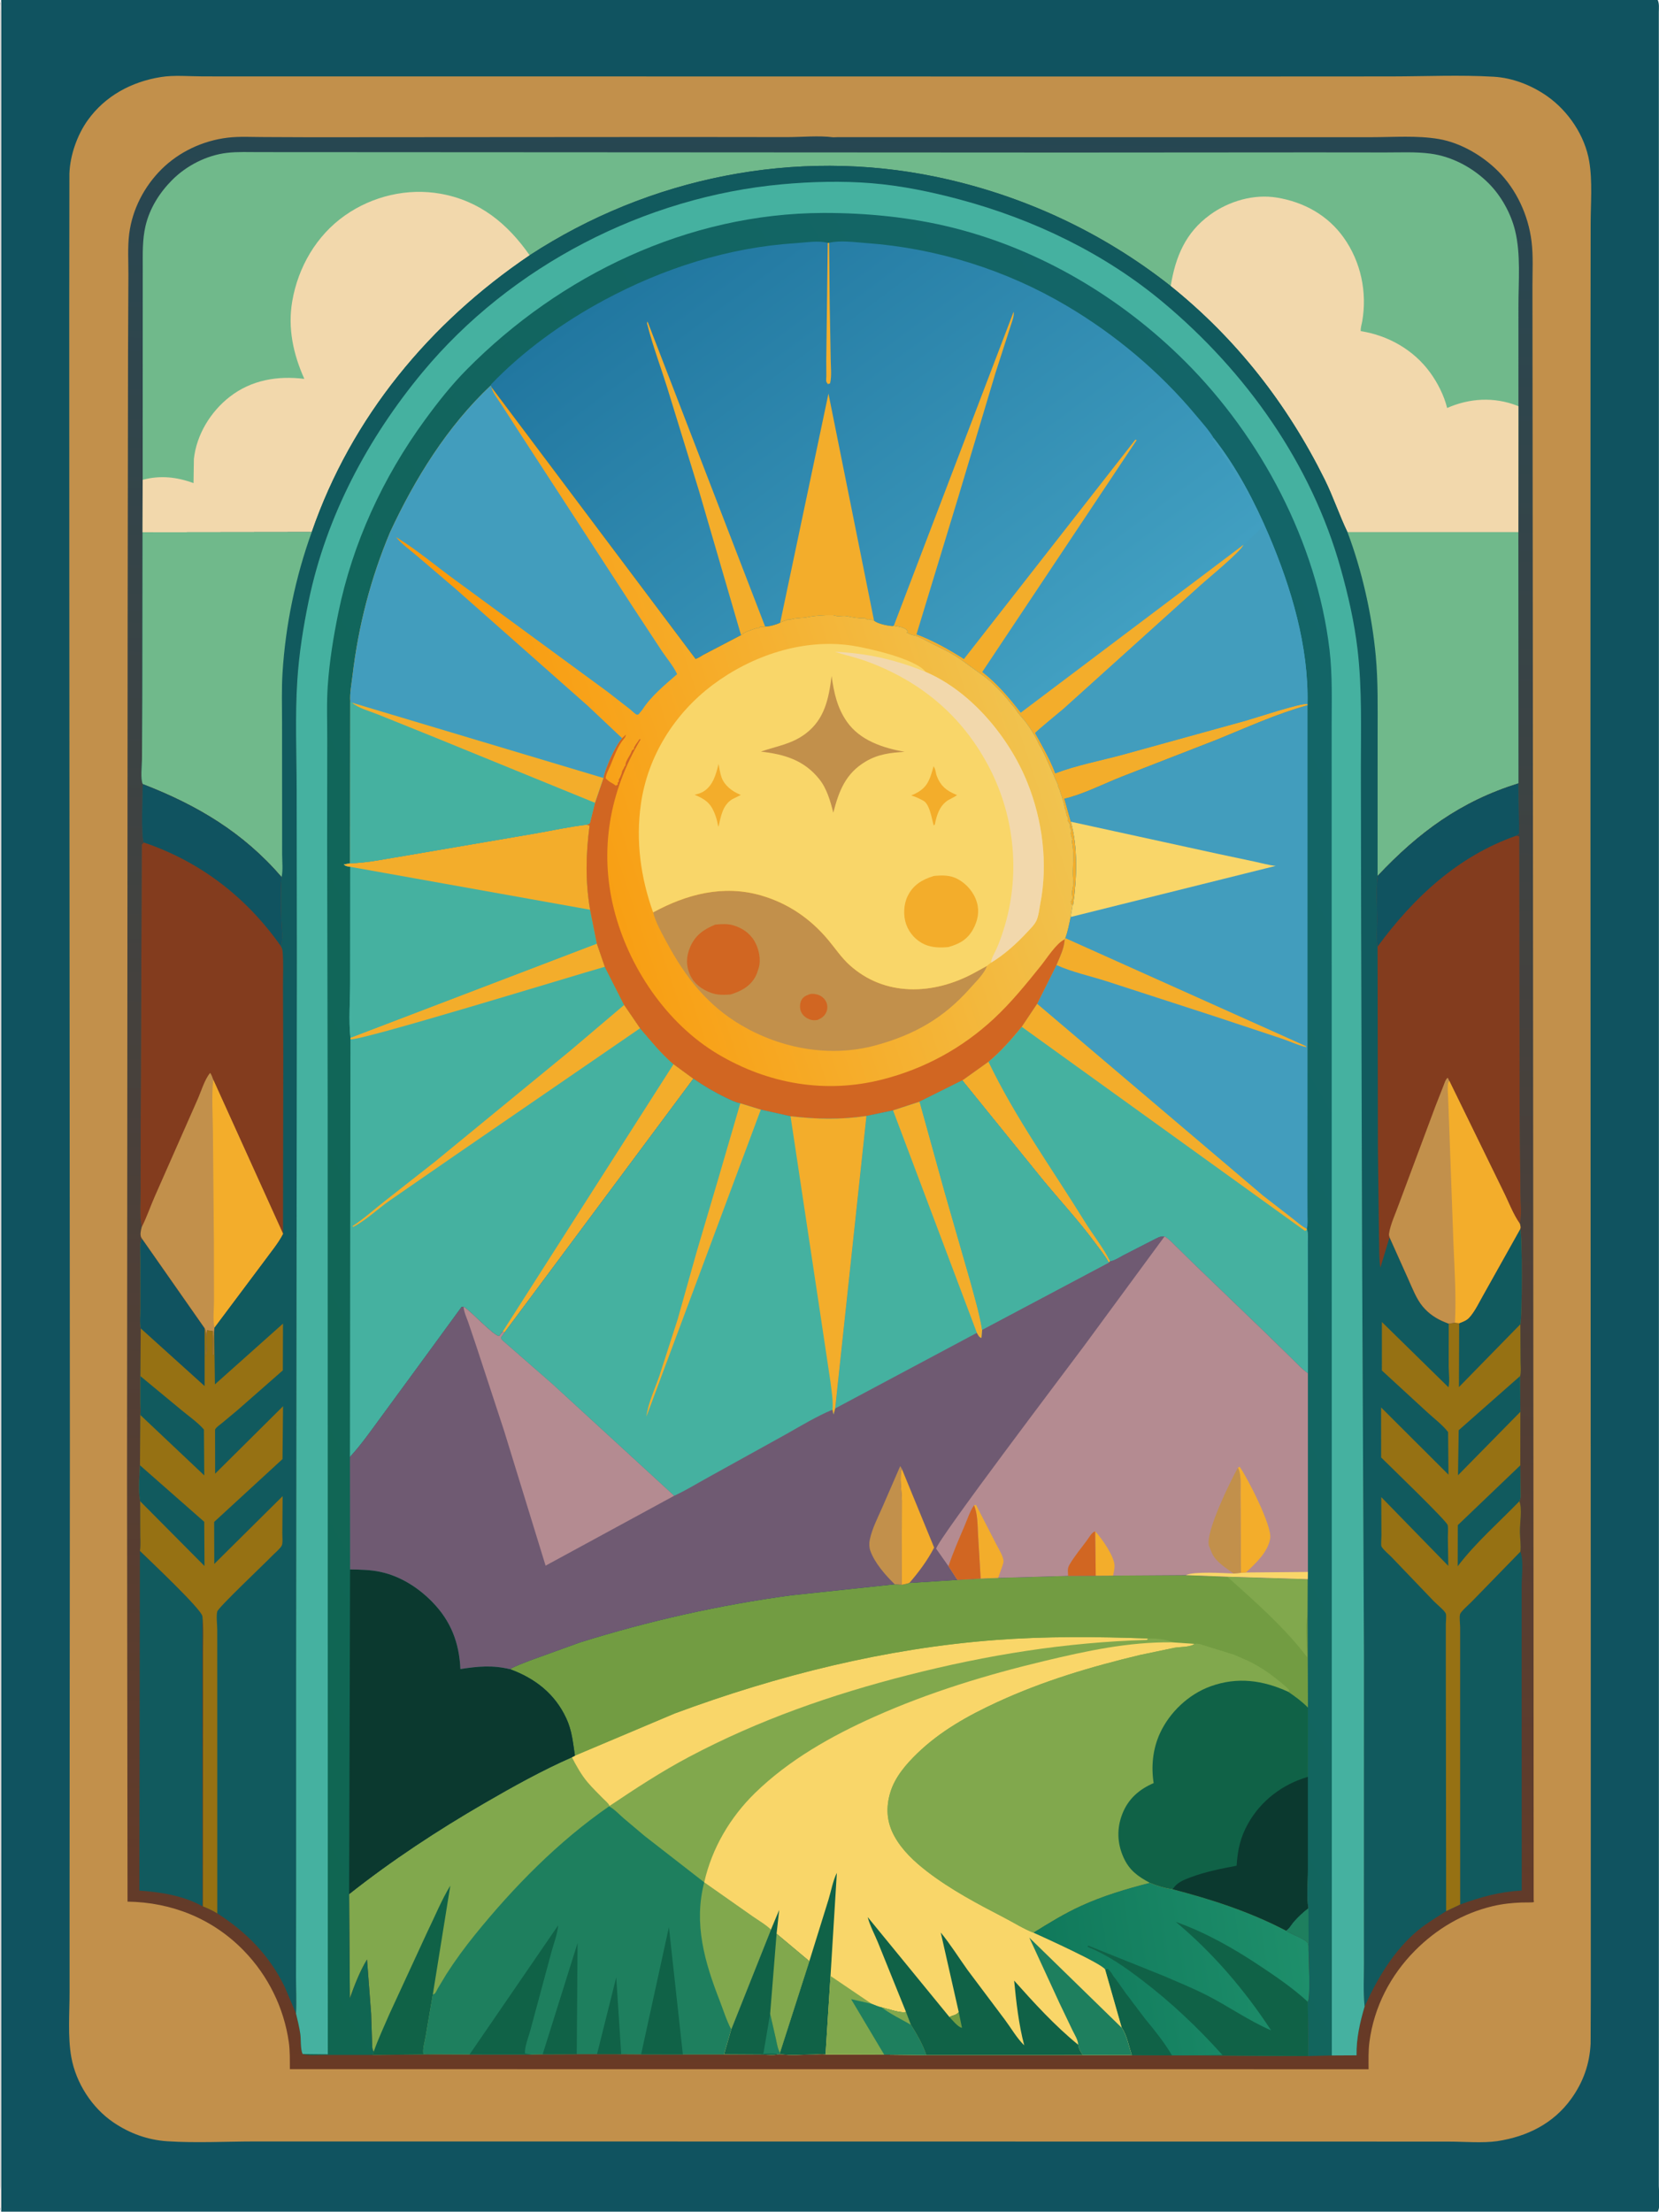 <svg version="1.1" xmlns="http://www.w3.org/2000/svg" style="display: block;" viewBox="0 0 1536 2048" width="1024" height="1365">
<defs>
	<linearGradient id="Gradient1" gradientUnits="userSpaceOnUse" x1="750.936" y1="1924.3" x2="785.81" y2="116.675">
		<stop class="stop0" offset="0" stop-opacity="1" stop-color="rgb(105,58,37)"/>
		<stop class="stop1" offset="1" stop-opacity="1" stop-color="rgb(38,71,82)"/>
	</linearGradient>
	<linearGradient id="Gradient2" gradientUnits="userSpaceOnUse" x1="968.354" y1="1840.99" x2="1210.24" y2="1806.77">
		<stop class="stop0" offset="0" stop-opacity="1" stop-color="rgb(16,121,91)"/>
		<stop class="stop1" offset="1" stop-opacity="1" stop-color="rgb(30,143,107)"/>
	</linearGradient>
	<linearGradient id="Gradient3" gradientUnits="userSpaceOnUse" x1="95.787" y1="1542.69" x2="1380.1" y2="790.691">
		<stop class="stop0" offset="0" stop-opacity="1" stop-color="rgb(16,102,81)"/>
		<stop class="stop1" offset="1" stop-opacity="1" stop-color="rgb(19,101,104)"/>
	</linearGradient>
	<linearGradient id="Gradient4" gradientUnits="userSpaceOnUse" x1="654.55" y1="202.611" x2="975.881" y2="634.11">
		<stop class="stop0" offset="0" stop-opacity="1" stop-color="rgb(33,119,160)"/>
		<stop class="stop1" offset="1" stop-opacity="1" stop-color="rgb(65,159,193)"/>
	</linearGradient>
	<linearGradient id="Gradient5" gradientUnits="userSpaceOnUse" x1="448.274" y1="741.891" x2="930.721" y2="581.119">
		<stop class="stop0" offset="0" stop-opacity="1" stop-color="rgb(250,152,8)"/>
		<stop class="stop1" offset="1" stop-opacity="1" stop-color="rgb(241,195,79)"/>
	</linearGradient>
</defs>
<path transform="translate(0,0)" fill="rgb(16,83,96)" d="M 1 2048 L 0.5 2046.9 C -1.515 2042.06 -0.031 2029.64 -0.033 2024.06 L -0.045 1958.02 L -0.093 1673.06 L -0.093 377.057 L -0.048 105.935 L -0.034 32.484 L -0.03 11.208 C -0.028 7.444 -0.577 3.485 1 0 L 1535 0 C 1536.58 3.485 1536.03 7.444 1536.03 11.208 L 1536.03 32.484 L 1536.05 105.935 L 1536.09 377.057 L 1536.09 1673.06 L 1536.04 1958.02 L 1536.03 2024.06 C 1536.03 2029.64 1537.52 2042.06 1535.5 2046.9 L 1535 2048 L 1 2048 z"/>
<path transform="translate(0,0)" fill="rgb(242,233,230)" d="M 1 2048 L 0.5 2046.9 C -1.515 2042.06 -0.031 2029.64 -0.033 2024.06 L -0.045 1958.02 L -0.093 1673.06 L -0.093 377.057 L -0.048 105.935 L -0.034 32.484 L -0.03 11.208 C -0.028 7.444 -0.577 3.485 1 0 L 1 2048 z"/>
<path transform="translate(0,0)" fill="rgb(194,144,75)" d="M 148.804 71.342 C 160.913 69.35 175.298 70.733 187.641 70.732 L 268.783 70.767 L 557.033 70.77 L 1112.29 70.855 L 1288.57 70.762 C 1319.88 70.72 1352 69.222 1383.22 71.053 C 1400.61 72.073 1418.13 78.945 1432.35 88.876 C 1452.21 102.75 1467.59 125.587 1471.6 149.558 C 1474.68 167.968 1472.9 188.824 1472.89 207.488 L 1472.76 316.068 L 1472.7 697.38 L 1472.99 1513.99 L 1473.01 1766.25 L 1473.02 1849.52 L 1472.85 1892.46 C 1471.93 1911.37 1465.97 1928.1 1454.88 1943.5 C 1438.27 1966.56 1413.93 1978.45 1386.45 1982.69 C 1372.45 1984.65 1356.05 1983.13 1341.81 1983.12 L 1249.22 1983.08 L 931.854 1983.05 L 404.128 1982.98 L 236.421 1982.98 C 209.506 1982.97 181.455 1984.56 154.697 1982.79 C 136.668 1981.6 119.943 1975.55 105 1965.43 C 84.922 1951.84 70.155 1928.79 65.864 1904.98 C 62.453 1886.04 64.25 1864.13 64.239 1844.85 L 64.251 1738.2 L 64.529 1337.76 L 64.002 537.561 L 63.939 288.556 L 64.087 160.755 C 64.689 143.834 71.258 125.03 81.069 111.324 C 97.252 88.718 121.741 75.656 148.804 71.342 z"/>
<path transform="translate(0,0)" fill="url(#Gradient1)" d="M 287.752 127.099 L 629.981 126.867 L 728.359 126.977 C 742.04 126.989 758.051 125.388 771.483 127.141 L 775.725 126.993 L 1163.89 127.068 L 1269.82 127.043 C 1290.15 127.041 1312.3 125.31 1332.32 128.743 C 1352.46 132.197 1372.76 144.103 1387.09 158.443 C 1404.24 175.604 1415.14 199.354 1418.13 223.355 C 1419.84 237.074 1418.96 251.541 1418.98 265.371 L 1419.06 340.229 L 1419.32 590.404 L 1419.96 1451.58 L 1420.11 1749.88 L 1420.11 1759.41 C 1420.11 1760.06 1420.62 1760.95 1420.11 1761.35 C 1419.58 1761.77 1410.38 1761.66 1409.09 1761.71 C 1399.82 1762.05 1391.05 1762.98 1382 1765.14 C 1354.44 1771.72 1330.15 1786.19 1310.28 1806.18 C 1287.47 1829.13 1272.3 1858.39 1268.05 1890.62 C 1266.94 1899.02 1267.2 1907.61 1267.24 1916.07 L 268.253 1916.01 C 268.187 1907.75 268.441 1899.25 267.282 1891.06 C 262.774 1859.23 248.104 1829.54 225.78 1806.5 C 196.933 1776.72 158.982 1761.49 117.916 1760.9 L 117.466 1370.54 L 118.019 575.385 L 118.387 327.446 L 118.721 254.504 C 118.784 242.088 117.895 228.629 119.481 216.336 C 122.385 193.83 133.381 172.643 149.384 156.74 C 165.748 140.477 187.773 130.244 210.652 127.487 C 221.566 126.171 233.403 126.928 244.423 126.916 L 287.752 127.099 z"/>
<path transform="translate(0,0)" fill="rgb(17,90,94)" d="M 1407.8 1436.84 C 1410.95 1444.78 1408.97 1459.82 1408.98 1468.53 L 1408.97 1543.5 L 1409.06 1750.63 C 1388.78 1751.69 1371.06 1756.61 1352.04 1763.56 L 1352 1545.82 L 1352 1506.78 C 1352 1503.72 1351.14 1497.33 1352 1494.58 C 1352.76 1492.17 1360.71 1485.2 1362.71 1483.14 L 1407.8 1436.84 z"/>
<path transform="translate(0,0)" fill="rgb(17,90,94)" d="M 129.396 1436.12 C 137.709 1444.3 187.165 1490.73 187.278 1496.84 L 187.277 1765.19 C 169.842 1755.38 148.572 1752.02 128.892 1750.68 L 129.396 1436.12 z"/>
<path transform="translate(0,0)" fill="url(#Gradient2)" d="M 1064.52 1743.4 C 1071.06 1746.23 1078.73 1748.45 1085.81 1749.44 C 1121.86 1758.74 1157.87 1770.48 1190.91 1787.83 L 1191.43 1788.2 C 1195.57 1791.07 1210.37 1796.03 1211.33 1800 C 1211.95 1802.57 1211.38 1805.74 1211.76 1808.43 C 1211.82 1815.43 1213.56 1849.52 1210.97 1853.68 L 1211.49 1903.9 L 1110.92 1903.27 L 1085.23 1903.3 L 1047.89 1903 C 1045.46 1895.6 1043.14 1883.86 1038.63 1877.7 L 1023.25 1823.81 C 1021.14 1818.8 967.112 1794.31 956.665 1789.6 C 970.999 1780.65 985.097 1771.96 1000.49 1764.88 C 1021.01 1755.44 1042.69 1748.99 1064.52 1743.4 z"/>
<path transform="translate(0,0)" fill="rgb(16,98,71)" d="M 1023.25 1823.81 L 1025.76 1823.28 C 1028.3 1825.55 1029.07 1826.64 1030.66 1829.5 C 1031.58 1831.15 1033.03 1832.15 1034.01 1833.99 L 1035.51 1836 L 1041.51 1844.5 C 1043.3 1847.29 1045.68 1849.64 1047.51 1852.5 C 1049.3 1855.29 1051.68 1857.64 1053.51 1860.5 L 1060.95 1870.23 C 1069.74 1880.81 1078.13 1891.4 1085.23 1903.3 L 1047.89 1903 C 1045.46 1895.6 1043.14 1883.86 1038.63 1877.7 L 1023.25 1823.81 z"/>
<path transform="translate(0,0)" fill="rgb(16,98,71)" d="M 1110.92 1903.27 L 1131.91 1902.96 C 1109.42 1877.81 1084.21 1853.96 1057.37 1833.55 C 1040.98 1821.1 1026.17 1810.63 1007.01 1802.74 L 1007.5 1801.6 L 1076.76 1829.39 C 1090.54 1835.33 1104.38 1840.93 1117.76 1847.77 C 1137.59 1857.89 1156.55 1871.37 1176.93 1880.07 C 1152.63 1842.89 1122.81 1808.04 1088.66 1779.64 C 1116.1 1789.33 1141.86 1803.94 1166 1819.99 C 1181.75 1830.47 1197.03 1840.84 1210.97 1853.68 L 1211.49 1903.9 L 1110.92 1903.27 z"/>
<path transform="translate(0,0)" fill="rgb(112,185,139)" d="M 131.94 444.313 L 131.985 295.568 L 132.007 247.915 C 132.028 234.823 131.572 221.946 134.603 209.111 C 138.425 192.927 147.466 178.559 159.102 166.818 C 172.352 153.447 191.026 143.828 209.817 141.574 C 219.851 140.371 230.604 140.898 240.719 140.869 L 987.527 141.265 L 1215.47 141.11 L 1282.78 141.177 C 1296.48 141.208 1310.83 140.451 1324.43 142.247 C 1344.74 144.929 1364.03 155.357 1378.4 169.723 C 1389.99 181.312 1398.98 197.494 1402.9 213.436 C 1408.3 235.394 1406.01 260.535 1406.02 283.041 L 1406.01 376.116 L 1405.95 492.838 L 1247.73 492.846 C 1240.03 476.85 1234.49 459.927 1226.56 443.944 C 1191.9 374.081 1144.8 313.753 1083.97 264.872 C 1020.3 214.621 946.009 180.267 866.663 163.749 C 736.755 136.706 601.087 164.11 490.309 236.385 C 397.669 299.04 325.282 386.2 288.491 492.696 L 131.811 492.903 L 131.94 444.313 z"/>
<path transform="translate(0,0)" fill="rgb(242,216,172)" d="M 131.94 444.313 C 148.081 439.964 163.486 441.635 179.032 447.355 L 179.376 424.889 C 181.866 402.414 194.82 381.228 212.557 367.425 C 232.672 351.773 257.033 347.773 281.655 350.845 C 271.398 328.005 266.169 303.948 270.449 278.973 C 275.865 247.374 292.858 218.029 319.305 199.464 C 344.829 181.548 377.129 173.911 407.889 179.416 C 444.127 185.901 469.872 207.118 490.309 236.385 C 397.669 299.04 325.282 386.2 288.491 492.696 L 131.811 492.903 L 131.94 444.313 z"/>
<path transform="translate(0,0)" fill="rgb(242,216,172)" d="M 1083.97 264.872 C 1088.42 237.83 1097.54 215.442 1120.58 198.765 C 1137.98 186.173 1161.01 179.452 1182.42 182.993 C 1207.35 187.114 1229.4 199.267 1244.2 220.049 C 1260.14 242.448 1266.09 270.701 1261.31 297.775 C 1260.82 300.5 1259.64 303.884 1260.01 306.625 C 1285.43 310.61 1309.02 324.02 1324.25 344.986 C 1331.22 354.576 1337.15 366.25 1339.99 377.801 C 1360.6 368.659 1383.45 367.373 1404.66 375.589 L 1406.01 376.116 L 1405.95 492.838 L 1247.73 492.846 C 1240.03 476.85 1234.49 459.927 1226.56 443.944 C 1191.9 374.081 1144.8 313.753 1083.97 264.872 z"/>
<path transform="translate(0,0)" fill="rgb(129,168,77)" d="M 1030.6 1459.02 L 1098.04 1458.57 L 1136.37 1460.01 L 1210.88 1462.3 L 1210.77 1495.48 L 1211.08 1581.17 L 1211.05 1645.35 L 1211.05 1731.51 C 1211.08 1742.68 1209.56 1756.35 1211.51 1767.1 C 1206.6 1770.76 1202.34 1774.89 1198.23 1779.45 C 1196.09 1781.83 1193.66 1786.41 1190.91 1787.83 C 1157.87 1770.48 1121.86 1758.74 1085.81 1749.44 C 1078.73 1748.45 1071.06 1746.23 1064.52 1743.4 C 1042.69 1748.99 1021.01 1755.44 1000.49 1764.88 C 985.097 1771.96 970.999 1780.65 956.665 1789.6 C 967.112 1794.31 1021.14 1818.8 1023.25 1823.81 L 1038.63 1877.7 C 1043.14 1883.86 1045.46 1895.6 1047.89 1903 L 1002.65 1902.99 L 901.132 1903.02 L 857.532 1903.02 L 818.658 1902.61 L 764.361 1902.44 C 761.534 1901.7 756.607 1902.4 753.591 1902.42 C 743.494 1902.5 732.39 1903.55 722.409 1902.15 L 720.838 1902.22 C 716.404 1903.4 710.407 1902.58 705.714 1902.55 L 670.345 1902.35 L 632.196 1902.34 L 593.55 1902.26 L 575.112 1902.14 L 552.717 1902.1 L 533.932 1902.13 L 502.362 1902.26 L 492.069 1902.47 L 434.673 1902.41 L 405.329 1902.28 L 344.962 1902.87 L 345.886 1899.9 C 344.203 1897.5 344.532 1893.97 344.387 1891.1 L 343.509 1864.52 L 339.71 1814.5 C 333.097 1825.31 328.059 1838.45 323.814 1850.39 L 323.138 1753.92 C 362.629 1722.67 404.752 1695 448.28 1669.75 C 474.573 1654.5 501.582 1639.44 529.434 1627.21 L 532.256 1625.69 C 530.357 1613.42 529.585 1602.64 524.222 1591.11 C 513.609 1568.3 495.329 1554.17 472.146 1545.66 C 477.669 1542.36 484.543 1540.12 490.536 1537.66 L 536.633 1520.99 C 600.667 1500.96 665.877 1486.3 732.396 1477.28 L 828.433 1467.05 L 834.889 1467.49 C 837.32 1467.17 839.578 1466.51 841.928 1465.82 L 886.406 1462.96 L 907.981 1461.78 L 924.196 1461.12 L 988.972 1459.26 L 1014.54 1459.12 L 1030.6 1459.02 z"/>
<path transform="translate(0,0)" fill="rgb(16,98,71)" d="M 345.886 1899.9 C 350.003 1888.11 355.4 1876.7 360.332 1865.23 L 395.466 1789.12 C 402.404 1775.01 408.637 1759.47 416.827 1746.11 L 400.636 1846.88 L 393.898 1886.24 C 393.134 1890.72 391.044 1897.66 391.959 1901.93 L 405.329 1902.28 L 344.962 1902.87 L 345.886 1899.9 z"/>
<path transform="translate(0,0)" fill="rgb(249,214,105)" d="M 532.256 1625.69 L 624.746 1586.63 C 719.808 1551.35 820.349 1526.27 921.654 1518.65 C 968.682 1515.11 1015.75 1515.49 1062.84 1517.25 L 1062 1518.55 C 986.453 1520.77 913.942 1532.47 840.778 1551.12 C 770.078 1569.13 702.478 1592.66 637.906 1626.88 C 612.521 1640.33 588.214 1656.24 564.376 1672.24 C 563.102 1669.58 560.164 1667.3 558.075 1665.18 C 553.349 1660.38 548.462 1655.61 544.096 1650.49 C 538.199 1643.56 533.602 1635.25 529.434 1627.21 L 532.256 1625.69 z"/>
<path transform="translate(0,0)" fill="rgb(30,127,94)" d="M 563.915 1672.62 C 568.782 1675.33 572.889 1679.75 577.051 1683.43 L 596.691 1700.01 L 651.995 1743.03 L 696.662 1774.42 C 702.049 1778.23 709.134 1782.22 713.763 1786.85 L 677.011 1879.22 L 670.345 1902.35 L 632.196 1902.34 L 593.55 1902.26 L 575.112 1902.14 L 552.717 1902.1 L 533.932 1902.13 L 502.362 1902.26 L 492.069 1902.47 L 434.673 1902.41 L 405.329 1902.28 L 391.959 1901.93 C 391.044 1897.66 393.134 1890.72 393.898 1886.24 L 400.636 1846.88 C 401.256 1846.6 401.989 1846.5 402.496 1846.04 C 403.389 1845.25 404.582 1842.4 405.27 1841.21 L 413.079 1828.25 C 421.153 1815.58 430.242 1803.21 439.681 1791.54 C 475.398 1747.37 517.02 1705.01 563.915 1672.62 z"/>
<path transform="translate(0,0)" fill="rgb(16,98,71)" d="M 552.717 1902.1 L 570.504 1831.01 L 575.112 1902.14 L 552.717 1902.1 z"/>
<path transform="translate(0,0)" fill="rgb(16,98,71)" d="M 502.362 1902.26 L 534.7 1799.2 L 533.932 1902.13 L 502.362 1902.26 z"/>
<path transform="translate(0,0)" fill="rgb(16,98,71)" d="M 593.55 1902.26 L 619.28 1784.5 L 632.196 1902.34 L 593.55 1902.26 z"/>
<path transform="translate(0,0)" fill="rgb(16,98,71)" d="M 434.673 1902.41 L 516.741 1782.83 C 516.083 1791.02 512.417 1800.2 510.329 1808.16 L 490.966 1880 C 489.292 1886.21 485.633 1895.11 485.947 1901.5 L 492.069 1902.47 L 434.673 1902.41 z"/>
<path transform="translate(0,0)" fill="rgb(129,168,77)" d="M 651.995 1743.03 L 696.662 1774.42 C 702.049 1778.23 709.134 1782.22 713.763 1786.85 L 677.011 1879.22 C 672.665 1871.08 669.718 1861.38 666.348 1852.73 C 652.425 1816.99 641.988 1781.4 651.995 1743.03 z"/>
<path transform="translate(0,0)" fill="rgb(114,156,66)" d="M 1030.6 1459.02 L 1098.04 1458.57 L 1136.37 1460.01 L 1210.88 1462.3 L 1210.77 1495.48 L 1211.08 1581.17 C 1205.59 1575.58 1199.38 1571.01 1192.91 1566.64 L 1193.8 1565.47 C 1191.68 1562.41 1187.88 1559.71 1185.01 1557.29 C 1175.21 1549.04 1163.09 1541.01 1151.22 1536.1 L 1142.52 1532.33 L 1112.39 1522.98 C 1109.93 1522.1 1108.67 1521.93 1106.04 1522.23 L 1085.19 1520.78 C 1080.29 1517.81 1068.66 1516.93 1062.84 1517.25 C 1015.75 1515.49 968.682 1515.11 921.654 1518.65 C 820.349 1526.27 719.808 1551.35 624.746 1586.63 L 532.256 1625.69 C 530.357 1613.42 529.585 1602.64 524.222 1591.11 C 513.609 1568.3 495.329 1554.17 472.146 1545.66 C 477.669 1542.36 484.543 1540.12 490.536 1537.66 L 536.633 1520.99 C 600.667 1500.96 665.877 1486.3 732.396 1477.28 L 828.433 1467.05 L 834.889 1467.49 C 837.32 1467.17 839.578 1466.51 841.928 1465.82 L 886.406 1462.96 L 907.981 1461.78 L 924.196 1461.12 L 988.972 1459.26 L 1014.54 1459.12 L 1030.6 1459.02 z"/>
<path transform="translate(0,0)" fill="rgb(129,168,77)" d="M 1136.37 1460.01 L 1210.88 1462.3 L 1210.77 1495.48 C 1208.22 1506.8 1210.3 1522.9 1210.47 1534.73 C 1189.71 1507.25 1161.94 1482.94 1136.37 1460.01 z"/>
<path transform="translate(0,0)" fill="rgb(249,214,105)" d="M 651.995 1743.03 C 659.059 1711.46 676.035 1682.75 699.06 1660.28 C 730.418 1629.67 769.933 1607.38 809.709 1589.64 C 860.402 1567.03 913.281 1550.88 967.214 1538.01 C 1006.34 1528.68 1044.72 1520.35 1085.19 1520.78 L 1106.04 1522.23 L 1104.94 1522.93 C 1101.09 1525.22 1092.12 1525 1087.44 1525.83 L 1055.5 1532.51 C 1009.72 1543.49 965.987 1556.48 923.169 1576.24 C 896.287 1588.64 870.539 1603.01 849.146 1623.74 C 838.893 1633.67 828.727 1645.48 824.438 1659.37 C 820.052 1673.57 820.838 1686.97 827.997 1700.12 C 835.186 1713.31 846.666 1723.97 858.464 1733.05 C 880.296 1749.85 905.239 1763.04 929.638 1775.68 C 938.441 1780.23 947.471 1786.01 956.665 1789.6 C 967.112 1794.31 1021.14 1818.8 1023.25 1823.81 L 1038.63 1877.7 C 1043.14 1883.86 1045.46 1895.6 1047.89 1903 L 1002.65 1902.99 L 901.132 1903.02 L 857.532 1903.02 L 818.658 1902.61 L 764.361 1902.44 C 761.534 1901.7 756.607 1902.4 753.591 1902.42 C 743.494 1902.5 732.39 1903.55 722.409 1902.15 L 720.838 1902.22 C 716.404 1903.4 710.407 1902.58 705.714 1902.55 L 670.345 1902.35 L 677.011 1879.22 L 713.763 1786.85 C 709.134 1782.22 702.049 1778.23 696.662 1774.42 L 651.995 1743.03 z"/>
<path transform="translate(0,0)" fill="rgb(30,127,94)" d="M 998.28 1893.42 C 998.286 1889.14 995.032 1884.17 993.157 1880.32 L 981.017 1854.93 L 953.042 1794.23 L 1038.63 1877.7 C 1043.14 1883.86 1045.46 1895.6 1047.89 1903 L 1002.65 1902.99 C 1000.37 1899.88 998.916 1897.29 998.28 1893.42 z"/>
<path transform="translate(0,0)" fill="rgb(16,98,71)" d="M 749.341 1816.04 L 767.106 1758.92 C 769.51 1751.11 771.179 1741.44 774.814 1734.23 L 768.94 1829.73 L 764.361 1902.44 C 761.534 1901.7 756.607 1902.4 753.591 1902.42 C 743.494 1902.5 732.39 1903.55 722.409 1902.15 L 722.091 1900.9 L 749.341 1816.04 z"/>
<path transform="translate(0,0)" fill="rgb(129,168,77)" d="M 768.94 1829.73 L 807.018 1855.52 C 809.909 1856.57 813.182 1858.18 816.17 1858.75 C 820.962 1859.84 834.583 1864.59 838.845 1863.05 L 843.375 1874.91 C 848.31 1882.79 854.986 1894.16 857.532 1903.02 L 818.658 1902.61 L 764.361 1902.44 L 768.94 1829.73 z"/>
<path transform="translate(0,0)" fill="rgb(30,127,94)" d="M 818.658 1902.61 L 788.021 1851.21 L 807.018 1855.52 C 809.909 1856.57 813.182 1858.18 816.17 1858.75 C 820.962 1859.84 834.583 1864.59 838.845 1863.05 L 843.375 1874.91 C 848.31 1882.79 854.986 1894.16 857.532 1903.02 L 818.658 1902.61 z"/>
<path transform="translate(0,0)" fill="rgb(129,168,77)" d="M 816.17 1858.75 C 820.962 1859.84 834.583 1864.59 838.845 1863.05 L 843.375 1874.91 C 834.348 1869.77 824.447 1865.02 816.17 1858.75 z"/>
<path transform="translate(0,0)" fill="rgb(16,98,71)" d="M 713.763 1786.85 L 721.427 1768.56 L 718.998 1790.62 L 749.341 1816.04 L 722.091 1900.9 L 722.409 1902.15 L 720.838 1902.22 C 716.404 1903.4 710.407 1902.58 705.714 1902.55 L 670.345 1902.35 L 677.011 1879.22 L 713.763 1786.85 z"/>
<path transform="translate(0,0)" fill="rgb(30,127,94)" d="M 713.023 1864.77 L 718.313 1887.85 C 719.284 1892.16 719.89 1897.03 722.091 1900.9 L 722.409 1902.15 L 720.838 1902.22 C 716.42 1901.43 711.253 1901.89 706.733 1901.87 L 713.023 1864.77 z"/>
<path transform="translate(0,0)" fill="rgb(129,168,77)" d="M 718.998 1790.62 L 749.341 1816.04 L 722.091 1900.9 C 719.89 1897.03 719.284 1892.16 718.313 1887.85 L 713.023 1864.77 L 718.998 1790.62 z"/>
<path transform="translate(0,0)" fill="rgb(16,98,71)" d="M 838.845 1863.05 L 812.958 1798.94 C 809.872 1791.36 805.374 1783.1 803.374 1775.22 L 879.072 1867.76 C 882.38 1865.92 885.033 1866.34 887.7 1863.19 L 871.023 1789.51 C 880.042 1800.47 887.657 1812.77 895.939 1824.31 L 930.437 1870.29 C 936.187 1877.98 941.501 1887.36 948.341 1893.98 C 943.21 1874.6 940.934 1853.95 938.992 1834.02 C 957.716 1854.98 976.443 1875.59 998.28 1893.42 C 998.916 1897.29 1000.37 1899.88 1002.65 1902.99 L 901.132 1903.02 L 857.532 1903.02 C 854.986 1894.16 848.31 1882.79 843.375 1874.91 L 838.845 1863.05 z"/>
<path transform="translate(0,0)" fill="rgb(114,156,66)" d="M 887.7 1863.19 L 890.69 1877.76 C 886.77 1877.02 882.023 1870.74 879.072 1867.76 C 882.38 1865.92 885.033 1866.34 887.7 1863.19 z"/>
<path transform="translate(0,0)" fill="rgb(129,168,77)" d="M 1106.04 1522.23 C 1108.67 1521.93 1109.93 1522.1 1112.39 1522.98 L 1142.52 1532.33 L 1151.22 1536.1 C 1163.09 1541.01 1175.21 1549.04 1185.01 1557.29 C 1187.88 1559.71 1191.68 1562.41 1193.8 1565.47 L 1192.91 1566.64 C 1199.38 1571.01 1205.59 1575.58 1211.08 1581.17 L 1211.05 1645.35 L 1211.05 1731.51 C 1211.08 1742.68 1209.56 1756.35 1211.51 1767.1 C 1206.6 1770.76 1202.34 1774.89 1198.23 1779.45 C 1196.09 1781.83 1193.66 1786.41 1190.91 1787.83 C 1157.87 1770.48 1121.86 1758.74 1085.81 1749.44 C 1078.73 1748.45 1071.06 1746.23 1064.52 1743.4 C 1042.69 1748.99 1021.01 1755.44 1000.49 1764.88 C 985.097 1771.96 970.999 1780.65 956.665 1789.6 C 947.471 1786.01 938.441 1780.23 929.638 1775.68 C 905.239 1763.04 880.296 1749.85 858.464 1733.05 C 846.666 1723.97 835.186 1713.31 827.997 1700.12 C 820.838 1686.97 820.052 1673.57 824.438 1659.37 C 828.727 1645.48 838.893 1633.67 849.146 1623.74 C 870.539 1603.01 896.287 1588.64 923.169 1576.24 C 965.987 1556.48 1009.72 1543.49 1055.5 1532.51 L 1087.44 1525.83 C 1092.12 1525 1101.09 1525.22 1104.94 1522.93 L 1106.04 1522.23 z"/>
<path transform="translate(0,0)" fill="rgb(16,98,71)" d="M 1064.52 1743.4 C 1053.37 1737.43 1045.58 1731.78 1040.27 1719.95 C 1034.38 1706.81 1033.94 1693.01 1039.21 1679.58 C 1044.67 1665.69 1054.8 1656.91 1068.19 1651.13 C 1065.75 1635.58 1067.41 1619.37 1074.03 1605 C 1082.99 1585.51 1100.6 1568.88 1120.82 1561.55 C 1145.72 1552.53 1169.4 1555.82 1192.91 1566.64 C 1199.38 1571.01 1205.59 1575.58 1211.08 1581.17 L 1211.05 1645.35 L 1211.05 1731.51 C 1211.08 1742.68 1209.56 1756.35 1211.51 1767.1 C 1206.6 1770.76 1202.34 1774.89 1198.23 1779.45 C 1196.09 1781.83 1193.66 1786.41 1190.91 1787.83 C 1157.87 1770.48 1121.86 1758.74 1085.81 1749.44 C 1078.73 1748.45 1071.06 1746.23 1064.52 1743.4 z"/>
<path transform="translate(0,0)" fill="rgb(11,57,47)" d="M 1085.81 1749.44 L 1086.16 1748.88 C 1090.02 1743.12 1095.82 1740.85 1102.06 1738.5 C 1116.08 1733.22 1130.37 1730.43 1145.02 1727.64 C 1145.93 1713.36 1148.39 1701.66 1155.39 1689.05 C 1167.35 1667.47 1187.51 1652.19 1211.05 1645.35 L 1211.05 1731.51 C 1211.08 1742.68 1209.56 1756.35 1211.51 1767.1 C 1206.6 1770.76 1202.34 1774.89 1198.23 1779.45 C 1196.09 1781.83 1193.66 1786.41 1190.91 1787.83 C 1157.87 1770.48 1121.86 1758.74 1085.81 1749.44 z"/>
<path transform="translate(0,0)" fill="rgb(17,90,94)" d="M 490.309 236.385 C 601.087 164.11 736.755 136.706 866.663 163.749 C 946.009 180.267 1020.3 214.621 1083.97 264.872 C 1144.8 313.753 1191.9 374.081 1226.56 443.944 C 1234.49 459.927 1240.03 476.85 1247.73 492.846 L 1405.95 492.838 L 1406.05 725.402 L 1406.65 771.804 L 1404.04 773.85 L 1406.87 774.545 L 1407.14 1030.81 L 1407.94 1105.55 C 1407.96 1114.23 1409.26 1124.78 1407.26 1133.09 C 1407.72 1134.86 1408.34 1136.34 1407.59 1138.11 C 1409.7 1142.44 1409.55 1219.22 1407.79 1226.25 L 1407.96 1259.8 C 1407.93 1264 1408.7 1270.24 1407.58 1274.19 L 1407.8 1307.32 L 1407.74 1356.91 L 1407.94 1380.61 C 1407.92 1383.86 1408.56 1387.4 1406.84 1390.19 C 1409.76 1396.92 1407.22 1410.59 1407.36 1418.57 C 1407.45 1424.35 1408.5 1431.18 1407.8 1436.84 L 1362.71 1483.14 C 1360.71 1485.2 1352.76 1492.17 1352 1494.58 C 1351.14 1497.33 1352 1503.72 1352 1506.78 L 1352 1545.82 L 1352.04 1763.56 L 1339.06 1769.71 C 1330.3 1775.39 1321.19 1780.68 1313.13 1787.35 C 1290.82 1805.81 1275.34 1831.98 1263.55 1858.01 L 1263.43 1856.82 C 1262.21 1844.37 1262.94 1831.29 1262.93 1818.77 L 1262.9 1751.87 L 1262.95 1533.06 L 1261.23 1163.5 L 1260.36 862.735 L 1260.08 711.439 C 1260.1 674.753 1261.27 637.986 1257.02 601.48 C 1254.06 576.073 1248.25 550.866 1241.36 526.254 C 1214.21 429.274 1153.78 344.313 1077.13 280.139 C 1022.77 234.631 957.157 203.156 889 184.847 C 862.208 177.65 834.525 171.904 806.828 169.651 C 779.774 167.451 751.113 168.191 724.096 170.645 C 597 182.191 472.863 246.235 391.186 344.626 C 340.401 405.804 301.892 478.22 285.662 556.46 C 280.685 580.451 276.763 605.252 275.167 629.716 C 272.987 663.146 274.495 697.443 274.547 730.982 L 274.746 890.553 L 274.073 1546.95 L 274.062 1763.33 L 273.951 1830.89 C 273.948 1841.99 274.631 1853.48 273.959 1864.54 L 263.573 1840.02 C 249.456 1810.82 228.139 1789.13 201.041 1771.76 C 196.696 1769.2 192.416 1767.17 187.736 1765.29 L 187.856 1588.04 L 187.855 1529.99 C 187.843 1519.06 188.463 1507.69 187.278 1496.84 C 187.165 1490.73 137.709 1444.3 129.396 1436.12 C 130.227 1431.25 129.736 1425.83 129.727 1420.89 L 129.637 1390.15 C 127.597 1380.54 129.003 1366.85 129.434 1356.85 L 129.743 1310.24 C 130.426 1307.33 129.826 1302.75 129.826 1299.69 L 129.82 1274.27 L 130.168 1230.1 C 128.914 1224.58 129.932 1216.76 129.915 1211 L 129.817 1164.9 C 129.824 1159.85 128.694 1151.12 131.3 1146.94 L 130.895 1146.45 C 129.122 1143.55 130.334 1139.26 131.068 1136.24 C 128.806 1125.25 130.06 1112.68 130.055 1101.39 L 130.127 1036.06 L 131.109 782 L 133.126 780.194 C 130.062 776.255 131.896 734.866 132.028 726.087 C 129.755 721.223 131.273 709.056 131.304 703.224 L 131.608 644.498 L 131.811 492.903 L 288.491 492.696 C 325.282 386.2 397.669 299.04 490.309 236.385 z"/>
<path transform="translate(0,0)" fill="rgb(150,113,19)" d="M 1407.59 1138.11 C 1409.7 1142.44 1409.55 1219.22 1407.79 1226.25 L 1407.96 1259.8 C 1407.93 1264 1408.7 1270.24 1407.58 1274.19 L 1407.8 1307.32 L 1407.74 1356.91 L 1407.94 1380.61 C 1407.92 1383.86 1408.56 1387.4 1406.84 1390.19 C 1409.76 1396.92 1407.22 1410.59 1407.36 1418.57 C 1407.45 1424.35 1408.5 1431.18 1407.8 1436.84 L 1362.71 1483.14 C 1360.71 1485.2 1352.76 1492.17 1352 1494.58 C 1351.14 1497.33 1352 1503.72 1352 1506.78 L 1352 1545.82 L 1352.04 1763.56 L 1339.06 1769.71 L 1338.77 1541.11 L 1338.77 1503.84 C 1338.77 1501.89 1339.42 1495.71 1338.77 1494.19 C 1337.49 1491.19 1330.36 1485.53 1327.76 1482.84 L 1288.66 1442.02 C 1286.05 1439.28 1280.97 1435.24 1279.19 1432.07 C 1278.55 1430.95 1279.15 1423.68 1279.14 1422.06 L 1278.99 1386.32 L 1341.06 1450.01 L 1340.65 1424.33 C 1340.59 1420.72 1341.18 1415.67 1340.46 1412.21 C 1339.66 1408.38 1286.41 1357.11 1278.88 1349.62 L 1278.85 1303.3 L 1341.23 1365.52 L 1340.88 1326.11 C 1335.79 1319.45 1327.83 1313.49 1321.65 1307.79 L 1279.55 1269.07 L 1279.57 1224.18 L 1341.21 1284.6 C 1342.55 1279.35 1341.48 1271.38 1341.43 1265.85 L 1341.47 1225.73 L 1347.23 1224.8 L 1351.13 1225.27 C 1354.29 1224.02 1357.83 1222.8 1360.21 1220.28 C 1365.63 1214.55 1370.05 1204.88 1374.03 1198.04 L 1407.59 1138.11 z"/>
<path transform="translate(0,0)" fill="rgb(17,90,94)" d="M 1407.74 1356.91 L 1407.94 1380.61 C 1407.92 1383.86 1408.56 1387.4 1406.84 1390.19 C 1387.84 1409.82 1366.27 1428.6 1349.77 1450.35 L 1349.85 1412.28 L 1407.74 1356.91 z"/>
<path transform="translate(0,0)" fill="rgb(17,90,94)" d="M 1407.58 1274.19 L 1407.8 1307.32 L 1350.04 1366.1 L 1350.69 1324.37 L 1407.58 1274.19 z"/>
<path transform="translate(0,0)" fill="rgb(17,90,94)" d="M 1407.59 1138.11 C 1409.7 1142.44 1409.55 1219.22 1407.79 1226.25 L 1350.92 1284.41 L 1351.13 1225.27 C 1354.29 1224.02 1357.83 1222.8 1360.21 1220.28 C 1365.63 1214.55 1370.05 1204.88 1374.03 1198.04 L 1407.59 1138.11 z"/>
<path transform="translate(0,0)" fill="rgb(150,113,19)" d="M 130.168 1230.1 C 128.914 1224.58 129.932 1216.76 129.915 1211 L 129.817 1164.9 C 129.824 1159.85 128.694 1151.12 131.3 1146.94 L 189.306 1229.84 L 189.831 1231 C 192.07 1236.4 190.513 1250.32 190.5 1256.55 C 191.825 1248.37 190.525 1239.95 191.5 1231.73 L 192.293 1231.88 L 197 1232.5 L 197 1254.5 L 197.51 1254.5 C 197.585 1247.12 196.908 1238.86 198.193 1231.62 L 198.845 1281.92 L 261.907 1225.65 L 261.746 1268.94 L 219.695 1305.84 L 205.226 1317.89 C 203.206 1319.56 200.19 1321.45 198.984 1323.74 L 199.042 1364.63 L 261.954 1302.16 L 261.433 1351.1 L 198.142 1409.28 L 198.246 1448.2 L 261.561 1385.41 L 261.263 1419.94 C 261.235 1422.65 261.889 1428.73 260.759 1431.16 C 259.504 1433.86 253.903 1438.52 251.713 1440.8 C 244.528 1448.28 201.883 1488.52 200.985 1492.3 C 199.932 1496.73 200.993 1504.46 200.996 1509.17 L 201.025 1557.26 L 201.041 1771.76 C 196.696 1769.2 192.416 1767.17 187.736 1765.29 L 187.856 1588.04 L 187.855 1529.99 C 187.843 1519.06 188.463 1507.69 187.278 1496.84 C 187.165 1490.73 137.709 1444.3 129.396 1436.12 C 130.227 1431.25 129.736 1425.83 129.727 1420.89 L 129.637 1390.15 C 127.597 1380.54 129.003 1366.85 129.434 1356.85 L 129.743 1310.24 C 130.426 1307.33 129.826 1302.75 129.826 1299.69 L 129.82 1274.27 L 130.168 1230.1 z"/>
<path transform="translate(0,0)" fill="rgb(17,90,94)" d="M 129.434 1356.85 L 188.95 1409.18 L 189.214 1450.15 L 129.637 1390.15 C 127.597 1380.54 129.003 1366.85 129.434 1356.85 z"/>
<path transform="translate(0,0)" fill="rgb(17,90,94)" d="M 129.82 1274.27 L 168.477 1306.25 C 175.054 1311.71 183.164 1317.28 188.667 1323.78 L 188.995 1366.22 L 129.743 1310.24 C 130.426 1307.33 129.826 1302.75 129.826 1299.69 L 129.82 1274.27 z"/>
<path transform="translate(0,0)" fill="rgb(16,83,96)" d="M 130.168 1230.1 C 128.914 1224.58 129.932 1216.76 129.915 1211 L 129.817 1164.9 C 129.824 1159.85 128.694 1151.12 131.3 1146.94 L 189.306 1229.84 L 189.311 1283.49 L 130.168 1230.1 z"/>
<path transform="translate(0,0)" fill="rgb(112,185,139)" d="M 131.811 492.903 L 288.491 492.696 C 273.462 534.29 264.206 578.791 261.459 622.926 C 260.517 638.058 261.018 653.438 261.018 668.602 L 261.073 744.36 L 261.101 790.952 C 261.096 797.531 262.036 805.803 260.596 812.197 C 225.027 770.837 182.39 745.587 132.028 726.087 C 129.755 721.223 131.273 709.056 131.304 703.224 L 131.608 644.498 L 131.811 492.903 z"/>
<path transform="translate(0,0)" fill="rgb(112,185,139)" d="M 1405.95 492.838 L 1406.05 725.402 C 1352.41 742.151 1313.72 770.657 1275.58 811.15 L 1275.61 678.893 C 1275.6 655.022 1276.09 631.124 1273.88 607.325 C 1270.35 569.287 1261.24 528.654 1247.73 492.846 L 1405.95 492.838 z"/>
<path transform="translate(0,0)" fill="rgb(131,60,30)" d="M 132.028 726.087 C 182.39 745.587 225.027 770.837 260.596 812.197 C 259.613 825.342 259.973 838.638 260.343 851.804 C 260.524 858.275 262.418 870.157 259.76 875.904 C 260.733 877.48 261.362 879.015 261.525 880.884 C 262.472 891.763 261.822 903.248 261.874 914.199 L 262.143 978.323 L 261.909 1142.46 C 257.436 1151.28 250.324 1159.62 244.521 1167.65 L 198.422 1229.23 L 198.193 1231.62 C 196.908 1238.86 197.585 1247.12 197.51 1254.5 L 197 1254.5 L 197 1232.5 L 192.293 1231.88 L 191.5 1231.73 C 190.525 1239.95 191.825 1248.37 190.5 1256.55 C 190.513 1250.32 192.07 1236.4 189.831 1231 L 189.306 1229.84 L 131.3 1146.94 L 130.895 1146.45 C 129.122 1143.55 130.334 1139.26 131.068 1136.24 C 128.806 1125.25 130.06 1112.68 130.055 1101.39 L 130.127 1036.06 L 131.109 782 L 133.126 780.194 C 130.062 776.255 131.896 734.866 132.028 726.087 z"/>
<path transform="translate(0,0)" fill="rgb(16,83,96)" d="M 132.028 726.087 C 182.39 745.587 225.027 770.837 260.596 812.197 C 259.613 825.342 259.973 838.638 260.343 851.804 C 260.524 858.275 262.418 870.157 259.76 875.904 C 228.165 830.981 185.402 797.827 133.126 780.194 C 130.062 776.255 131.896 734.866 132.028 726.087 z"/>
<path transform="translate(0,0)" fill="rgb(194,144,75)" d="M 131.068 1136.24 C 135.797 1127.04 139.125 1116.9 143.343 1107.43 L 182.577 1018.53 C 185.811 1011.37 189.426 999.146 194.453 993.5 C 195.86 995.445 196.501 997.646 197.341 999.88 L 261.909 1142.46 C 257.436 1151.28 250.324 1159.62 244.521 1167.65 L 198.422 1229.23 L 198.193 1231.62 C 196.908 1238.86 197.585 1247.12 197.51 1254.5 L 197 1254.5 L 197 1232.5 L 192.293 1231.88 L 191.5 1231.73 C 190.525 1239.95 191.825 1248.37 190.5 1256.55 C 190.513 1250.32 192.07 1236.4 189.831 1231 L 189.306 1229.84 L 131.3 1146.94 L 130.895 1146.45 C 129.122 1143.55 130.334 1139.26 131.068 1136.24 z"/>
<path transform="translate(0,0)" fill="rgb(243,173,43)" d="M 197.341 999.88 L 261.909 1142.46 C 257.436 1151.28 250.324 1159.62 244.521 1167.65 L 198.422 1229.23 C 196.783 1221.97 197.999 1212.55 198.003 1205 L 197.892 1148.88 L 197.003 1047.89 C 196.907 1032.21 195.6 1015.44 197.341 999.88 z"/>
<path transform="translate(0,0)" fill="rgb(131,60,30)" d="M 1406.05 725.402 L 1406.65 771.804 L 1404.04 773.85 L 1406.87 774.545 L 1407.14 1030.81 L 1407.94 1105.55 C 1407.96 1114.23 1409.26 1124.78 1407.26 1133.09 C 1407.72 1134.86 1408.34 1136.34 1407.59 1138.11 L 1374.03 1198.04 C 1370.05 1204.88 1365.63 1214.55 1360.21 1220.28 C 1357.83 1222.8 1354.29 1224.02 1351.13 1225.27 L 1347.23 1224.8 L 1341.47 1225.73 L 1338.43 1224.54 C 1330.08 1221.23 1323.14 1216.68 1317.34 1209.75 C 1311.48 1202.73 1307.74 1192.71 1303.97 1184.38 L 1286.65 1145.78 L 1278.16 1173.83 C 1276.74 1164.24 1277.24 1154.43 1276.88 1144.77 L 1275.88 1063.92 L 1275.54 876.59 C 1274.21 868.554 1275.18 859.174 1275.16 850.959 C 1275.12 837.922 1274.13 824.089 1275.58 811.15 C 1313.72 770.657 1352.41 742.151 1406.05 725.402 z"/>
<path transform="translate(0,0)" fill="rgb(16,83,96)" d="M 1406.05 725.402 L 1406.65 771.804 L 1404.04 773.85 C 1350.08 792.686 1308.8 831.207 1275.54 876.59 C 1274.21 868.554 1275.18 859.174 1275.16 850.959 C 1275.12 837.922 1274.13 824.089 1275.58 811.15 C 1313.72 770.657 1352.41 742.151 1406.05 725.402 z"/>
<path transform="translate(0,0)" fill="rgb(194,144,75)" d="M 1286.65 1145.78 C 1286.29 1144.6 1285.97 1143.75 1286.14 1142.5 C 1287.35 1133.84 1292.52 1123.01 1295.44 1114.67 L 1329.2 1024.2 L 1336.61 1005.34 C 1337.62 1002.81 1338.36 999.73 1340.5 997.955 L 1342.03 1000.95 L 1391.69 1102.56 C 1396.53 1112.16 1401.06 1124.44 1407.26 1133.09 C 1407.72 1134.86 1408.34 1136.34 1407.59 1138.11 L 1374.03 1198.04 C 1370.05 1204.88 1365.63 1214.55 1360.21 1220.28 C 1357.83 1222.8 1354.29 1224.02 1351.13 1225.27 L 1347.23 1224.8 L 1341.47 1225.73 L 1338.43 1224.54 C 1330.08 1221.23 1323.14 1216.68 1317.34 1209.75 C 1311.48 1202.73 1307.74 1192.71 1303.97 1184.38 L 1286.65 1145.78 z"/>
<path transform="translate(0,0)" fill="rgb(243,173,43)" d="M 1347.23 1224.8 C 1348.47 1200.6 1346.84 1175.76 1345.83 1151.55 L 1342.09 1048.5 L 1340.9 1016.32 C 1340.82 1012.36 1340.21 1007.37 1340.79 1003.51 C 1340.95 1002.45 1341.44 1001.81 1342.03 1000.95 L 1391.69 1102.56 C 1396.53 1112.16 1401.06 1124.44 1407.26 1133.09 C 1407.72 1134.86 1408.34 1136.34 1407.59 1138.11 L 1374.03 1198.04 C 1370.05 1204.88 1365.63 1214.55 1360.21 1220.28 C 1357.83 1222.8 1354.29 1224.02 1351.13 1225.27 L 1347.23 1224.8 z"/>
<path transform="translate(0,0)" fill="url(#Gradient3)" d="M 273.959 1864.54 C 274.631 1853.48 273.948 1841.99 273.951 1830.89 L 274.062 1763.33 L 274.073 1546.95 L 274.746 890.553 L 274.547 730.982 C 274.495 697.443 272.987 663.146 275.167 629.716 C 276.763 605.252 280.685 580.451 285.662 556.46 C 301.892 478.22 340.401 405.804 391.186 344.626 C 472.863 246.235 597 182.191 724.096 170.645 C 751.113 168.191 779.774 167.451 806.828 169.651 C 834.525 171.904 862.208 177.65 889 184.847 C 957.157 203.156 1022.77 234.631 1077.13 280.139 C 1153.78 344.313 1214.21 429.274 1241.36 526.254 C 1248.25 550.866 1254.06 576.073 1257.02 601.48 C 1261.27 637.986 1260.1 674.753 1260.08 711.439 L 1260.36 862.735 L 1261.23 1163.5 L 1262.95 1533.06 L 1262.9 1751.87 L 1262.93 1818.77 C 1262.94 1831.29 1262.21 1844.37 1263.43 1856.82 L 1263.55 1858.01 C 1259.13 1873.06 1255.87 1887.44 1256.07 1903.22 L 1233.19 1903.34 L 1211.49 1903.9 L 1210.97 1853.68 C 1213.56 1849.52 1211.82 1815.43 1211.76 1808.43 C 1211.38 1805.74 1211.95 1802.57 1211.33 1800 C 1210.37 1796.03 1195.57 1791.07 1191.43 1788.2 L 1190.91 1787.83 C 1193.66 1786.41 1196.09 1781.83 1198.23 1779.45 C 1202.34 1774.89 1206.6 1770.76 1211.51 1767.1 C 1209.56 1756.35 1211.08 1742.68 1211.05 1731.51 L 1211.05 1645.35 L 1211.08 1581.17 L 1210.77 1495.48 L 1210.88 1462.3 L 1136.37 1460.01 L 1098.04 1458.57 L 1030.6 1459.02 L 1014.54 1459.12 L 988.972 1459.26 L 924.196 1461.12 L 907.981 1461.78 L 886.406 1462.96 L 841.928 1465.82 C 839.578 1466.51 837.32 1467.17 834.889 1467.49 L 828.433 1467.05 L 732.396 1477.28 C 665.877 1486.3 600.667 1500.96 536.633 1520.99 L 490.536 1537.66 C 484.543 1540.12 477.669 1542.36 472.146 1545.66 C 495.329 1554.17 513.609 1568.3 524.222 1591.11 C 529.585 1602.64 530.357 1613.42 532.256 1625.69 L 529.434 1627.21 C 501.582 1639.44 474.573 1654.5 448.28 1669.75 C 404.752 1695 362.629 1722.67 323.138 1753.92 L 323.814 1850.39 C 328.059 1838.45 333.097 1825.31 339.71 1814.5 L 343.509 1864.52 L 344.387 1891.1 C 344.532 1893.97 344.203 1897.5 345.886 1899.9 L 344.962 1902.87 L 300.751 1902.86 C 294.277 1902.84 286.169 1903.79 280.065 1901.99 C 278.012 1897.72 278.647 1888.44 277.946 1883.5 C 277.044 1877.13 275.441 1870.79 273.959 1864.54 z"/>
<path transform="translate(0,0)" fill="rgb(30,127,94)" d="M 1190.91 1787.83 C 1193.66 1786.41 1196.09 1781.83 1198.23 1779.45 C 1202.34 1774.89 1206.6 1770.76 1211.51 1767.1 L 1211.76 1808.43 C 1211.38 1805.74 1211.95 1802.57 1211.33 1800 C 1210.37 1796.03 1195.57 1791.07 1191.43 1788.2 L 1190.91 1787.83 z"/>
<path transform="translate(0,0)" fill="rgb(11,57,47)" d="M 324.016 1453.28 C 333.463 1453.42 342.957 1453.58 352.236 1455.58 C 370.783 1459.58 387.305 1470.18 400.369 1483.63 C 417.413 1501.18 425.113 1521.23 426.18 1545.51 C 442.568 1543.03 455.801 1541.7 472.146 1545.66 C 495.329 1554.17 513.609 1568.3 524.222 1591.11 C 529.585 1602.64 530.357 1613.42 532.256 1625.69 L 529.434 1627.21 C 501.582 1639.44 474.573 1654.5 448.28 1669.75 C 404.752 1695 362.629 1722.67 323.138 1753.92 L 324.016 1453.28 z"/>
<path transform="translate(0,0)" fill="rgb(69,177,160)" d="M 324.041 799.385 C 340.824 798.996 358.543 794.961 375.166 792.381 L 494.409 771.987 C 510.628 769.203 526.773 765.553 543.123 763.658 L 545.8 764.542 C 542.356 790.891 541.777 816.156 546.315 842.427 L 552.558 873.756 L 559.94 895.221 L 577.837 930.565 L 592.596 952.133 C 602.482 963.573 612.013 975.592 623.555 985.428 L 641.943 998.879 L 466.959 1234.01 L 465.332 1233.11 L 462.005 1237.24 C 456.516 1236.58 436.933 1215.13 429.83 1210.43 L 429.117 1209.97 L 427.271 1210.21 L 390.789 1260.16 L 353.136 1311.55 C 343.752 1324.24 334.611 1337.51 323.89 1349.13 L 324.363 962.299 L 324.37 960.944 C 322.559 944.842 324.095 926.607 324.095 910.299 L 324.189 802.67 C 321.852 802.306 319.972 802.221 318.187 800.5 L 324.041 799.385 z"/>
<path transform="translate(0,0)" fill="rgb(243,173,43)" d="M 552.558 873.756 L 559.94 895.221 C 532.893 902.841 330.624 965.064 324.363 962.299 L 324.37 960.944 L 552.558 873.756 z"/>
<path transform="translate(0,0)" fill="rgb(243,173,43)" d="M 577.837 930.565 L 592.596 952.133 L 420.256 1070.52 L 359.764 1112.36 C 349.132 1119.98 338.49 1130.07 327 1136.12 L 326.116 1135.5 C 336.604 1128.71 345.807 1120.31 355.626 1112.62 L 402.637 1075.7 L 528.331 972.579 L 577.837 930.565 z"/>
<path transform="translate(0,0)" fill="rgb(243,173,43)" d="M 623.555 985.428 L 641.943 998.879 L 466.959 1234.01 L 465.332 1233.11 L 623.555 985.428 z"/>
<path transform="translate(0,0)" fill="rgb(69,177,160)" d="M 324.041 799.385 C 340.824 798.996 358.543 794.961 375.166 792.381 L 494.409 771.987 C 510.628 769.203 526.773 765.553 543.123 763.658 L 545.8 764.542 C 542.356 790.891 541.777 816.156 546.315 842.427 L 552.558 873.756 L 324.37 960.944 C 322.559 944.842 324.095 926.607 324.095 910.299 L 324.189 802.67 C 321.852 802.306 319.972 802.221 318.187 800.5 L 324.041 799.385 z"/>
<path transform="translate(0,0)" fill="rgb(243,173,43)" d="M 324.041 799.385 C 340.824 798.996 358.543 794.961 375.166 792.381 L 494.409 771.987 C 510.628 769.203 526.773 765.553 543.123 763.658 L 545.8 764.542 C 542.356 790.891 541.777 816.156 546.315 842.427 L 324.189 802.67 C 321.852 802.306 319.972 802.221 318.187 800.5 L 324.041 799.385 z"/>
<path transform="translate(0,0)" fill="rgb(69,177,160)" d="M 273.959 1864.54 C 274.631 1853.48 273.948 1841.99 273.951 1830.89 L 274.062 1763.33 L 274.073 1546.95 L 274.746 890.553 L 274.547 730.982 C 274.495 697.443 272.987 663.146 275.167 629.716 C 276.763 605.252 280.685 580.451 285.662 556.46 C 301.892 478.22 340.401 405.804 391.186 344.626 C 472.863 246.235 597 182.191 724.096 170.645 C 751.113 168.191 779.774 167.451 806.828 169.651 C 834.525 171.904 862.208 177.65 889 184.847 C 957.157 203.156 1022.77 234.631 1077.13 280.139 C 1153.78 344.313 1214.21 429.274 1241.36 526.254 C 1248.25 550.866 1254.06 576.073 1257.02 601.48 C 1261.27 637.986 1260.1 674.753 1260.08 711.439 L 1260.36 862.735 L 1261.23 1163.5 L 1262.95 1533.06 L 1262.9 1751.87 L 1262.93 1818.77 C 1262.94 1831.29 1262.21 1844.37 1263.43 1856.82 L 1263.55 1858.01 C 1259.13 1873.06 1255.87 1887.44 1256.07 1903.22 L 1233.19 1903.34 L 1233.03 673.46 C 1233.02 649.511 1233.89 625.245 1231.04 601.418 C 1219.17 502.273 1167.64 404.919 1097.34 334.731 C 1038.43 275.921 963.891 231.403 882.882 211.018 C 843.838 201.193 802.252 197.076 762.056 197.198 C 637.242 197.575 518.719 254.469 431.915 342.331 C 417.687 356.733 405.123 372.696 393.197 389.031 C 354.438 442.12 326.299 503.034 313.1 567.602 C 308.61 589.566 304.88 612.563 303.339 634.947 C 302.2 651.5 302.922 668.384 302.869 684.986 L 302.771 778.873 L 303.254 1019.43 L 303.389 1902.24 L 280.065 1901.99 C 278.012 1897.72 278.647 1888.44 277.946 1883.5 C 277.044 1877.13 275.441 1870.79 273.959 1864.54 z"/>
<path transform="translate(0,0)" fill="rgb(66,157,189)" d="M 985.437 739.584 C 1003.32 735.335 1021.76 725.757 1038.93 719.011 L 1126.35 684.996 C 1154.07 673.777 1181.86 660.989 1210.7 653.021 L 1210.67 1026.21 L 1210.62 1101.45 L 1210.69 1124.5 C 1210.7 1128.7 1211.15 1133.87 1210.09 1137.94 C 1211.44 1142.16 1210.87 1147.39 1210.89 1151.82 L 1210.94 1177.48 L 1211.01 1271.65 C 1205.66 1268 1200.99 1262.72 1196.34 1258.22 L 1170.97 1233.44 L 1106.47 1171.36 L 1089.12 1154.38 C 1085.71 1151.04 1082.44 1147.32 1078.27 1144.94 C 1074.15 1144.28 1070.68 1146.81 1066.97 1148.59 L 1040.49 1162.15 C 1036.68 1164.14 1032.03 1167.37 1027.82 1167.97 L 1026.64 1169.12 C 1022.73 1162.22 1017.4 1155.67 1012.67 1149.3 C 998.364 1130.04 982.265 1112.67 966.974 1094.26 L 890.999 1000.45 L 915.194 983.179 C 926.84 973.504 936.393 962.45 946 950.81 L 960.265 929.492 L 978.167 893.624 C 981.175 886.35 985.549 877.754 985.774 869.837 L 986.391 868.712 C 988.756 862.385 989.957 855.723 991.342 849.131 L 993.227 837.763 L 993.657 837.441 C 997.088 813.361 998.141 784.421 991.434 760.892 L 985.437 739.584 z"/>
<path transform="translate(0,0)" fill="rgb(243,173,43)" d="M 985.774 869.837 L 986.391 868.712 L 1209.33 968.765 L 1209.5 969.635 C 1201.75 967.922 1194.3 964.249 1186.77 961.731 L 1125 941.224 L 1025.02 908.757 C 1009.8 903.857 992.631 900.189 978.167 893.624 C 981.175 886.35 985.549 877.754 985.774 869.837 z"/>
<path transform="translate(0,0)" fill="rgb(249,214,105)" d="M 991.434 760.892 L 1126.48 790.391 L 1162 797.929 C 1168.39 799.3 1174.69 801.141 1181.21 801.817 L 991.342 849.131 L 993.227 837.763 L 993.657 837.441 C 997.088 813.361 998.141 784.421 991.434 760.892 z"/>
<path transform="translate(0,0)" fill="rgb(69,177,160)" d="M 946 950.81 L 960.265 929.492 L 1169.37 1107.06 L 1196.59 1128.18 C 1200.75 1131.36 1205.4 1135.69 1210.09 1137.94 C 1211.44 1142.16 1210.87 1147.39 1210.89 1151.82 L 1210.94 1177.48 L 1211.01 1271.65 C 1205.66 1268 1200.99 1262.72 1196.34 1258.22 L 1170.97 1233.44 L 1106.47 1171.36 L 1089.12 1154.38 C 1085.71 1151.04 1082.44 1147.32 1078.27 1144.94 C 1074.15 1144.28 1070.68 1146.81 1066.97 1148.59 L 1040.49 1162.15 C 1036.68 1164.14 1032.03 1167.37 1027.82 1167.97 L 1026.64 1169.12 C 1022.73 1162.22 1017.4 1155.67 1012.67 1149.3 C 998.364 1130.04 982.265 1112.67 966.974 1094.26 L 890.999 1000.45 L 915.194 983.179 C 926.84 973.504 936.393 962.45 946 950.81 z"/>
<path transform="translate(0,0)" fill="rgb(243,173,43)" d="M 890.999 1000.45 L 915.194 983.179 C 940.119 1035.17 974.132 1082.26 1004.38 1131.21 C 1011.74 1143.12 1021.69 1155.54 1027.82 1167.97 L 1026.64 1169.12 C 1022.73 1162.22 1017.4 1155.67 1012.67 1149.3 C 998.364 1130.04 982.265 1112.67 966.974 1094.26 L 890.999 1000.45 z"/>
<path transform="translate(0,0)" fill="rgb(243,173,43)" d="M 946 950.81 L 960.265 929.492 L 1169.37 1107.06 L 1196.59 1128.18 C 1200.75 1131.36 1205.4 1135.69 1210.09 1137.94 L 1209.48 1139.35 L 1208.18 1139.7 L 946 950.81 z"/>
<path transform="translate(0,0)" fill="url(#Gradient4)" d="M 767.656 224.847 C 777.587 222.305 791.654 224.328 801.924 225.068 C 867.23 229.774 931.608 249.952 987.943 283.338 C 1032.9 309.984 1073.96 344.407 1107.43 384.64 C 1112.95 391.283 1119.37 398.202 1123.76 405.643 C 1144.91 432.385 1161.75 464.681 1175.06 495.971 C 1195.67 544.414 1211.87 598.728 1210.65 651.906 L 1210.7 653.021 C 1181.86 660.989 1154.07 673.777 1126.35 684.996 L 1038.93 719.011 C 1021.76 725.757 1003.32 735.335 985.437 739.584 L 991.434 760.892 C 998.141 784.421 997.088 813.361 993.657 837.441 L 993.227 837.763 L 992.181 837.626 L 991.51 835 C 994.449 832.032 991.91 828.202 992.822 824.543 C 993.577 821.509 993.962 817.881 993.655 814.751 C 992.599 803.98 994.871 792.387 992.9 781.736 C 992.641 780.339 992.459 779.59 992.74 778.156 L 993 777 C 992.138 774.837 991.192 772.843 991.662 770.469 L 992 769 C 990.989 767.569 990.828 766.747 990.755 765 C 990.67 762.974 990.091 762.194 988.939 760.586 L 988.51 760 L 989 757.5 C 987.909 755.862 987.508 754.63 987.231 752.674 L 987 751 C 986.512 749.656 985.851 748.883 985.663 747.399 C 985.023 742.345 983.192 738.267 981.75 733.495 L 981 731 C 980.469 729.814 980.03 729.698 979.861 728.301 C 979.71 727.049 979.884 727.482 979.412 726.379 L 968.75 702.25 L 968 700.5 C 966.366 697.408 965.014 693.88 963.051 690.998 C 962.463 690.137 962.105 689.575 961.685 688.593 C 958.686 681.569 953.064 672.763 948.25 666.75 C 945.647 663.499 942.683 660.589 940.5 657 C 938.94 654.436 937.115 653.01 935.38 650.698 C 928.702 641.801 917.16 629.964 907.887 623.89 L 888 609.5 C 879.037 603.545 869.226 599.135 859.643 594.316 C 855.895 592.432 850.16 588.884 846.084 588.313 C 843.897 588.006 841.555 586.7 839.518 585.799 L 840.672 584.625 C 839.679 583.597 838.835 582.62 837.542 581.965 L 836.5 581.518 C 833.616 580.256 830.609 580.029 827.54 579.452 C 826.983 579.623 826.633 579.773 825.997 579.727 C 821.37 579.398 812.591 577.598 809.247 574.697 C 806.724 573.632 805.217 573.335 802.49 573.5 C 801.307 572.714 801.357 572.51 799.865 572.539 C 795.159 572.628 789.041 571.737 784.5 570.616 C 782.005 569.999 778.152 570.595 775.506 570.544 C 773.949 570.515 772.89 569.751 771.301 569.703 C 763.463 569.467 754.998 569.956 747.5 571.51 C 742.528 572.54 737.493 571.958 732.5 573.51 C 731.77 573.737 730.204 573.576 729.5 573.559 C 727.196 575.02 724.981 574.88 722.338 576.583 C 718.524 578.52 712.678 580.108 708.396 580.202 L 703.5 580.51 L 702.5 582 C 701.055 581.814 700.408 581.521 699.031 582.072 C 694.326 583.956 690.252 584.504 686.343 587.956 L 686.075 588.134 L 651.136 606.372 C 648.826 607.777 646.562 609.296 644 610.198 L 454.754 358.247 L 454.488 356.796 L 454.658 355.898 C 484.254 324.918 521.304 298.382 558.967 278.083 C 613.935 248.456 674.61 229.066 737.045 225.142 C 745.621 224.603 758.275 222.504 766.392 224.95 L 767.656 224.847 z"/>
<path transform="translate(0,0)" fill="rgb(243,173,43)" d="M 766.392 224.95 L 767.656 224.847 L 768.181 280.721 L 769.099 332.421 C 769.155 339.538 770.242 348.213 768.5 355.075 L 766.5 355.656 C 766.033 354.938 765.392 354.306 765.099 353.5 C 764.695 352.388 765.069 349.709 765.06 348.373 L 764.994 333.191 L 766.392 224.95 z"/>
<path transform="translate(0,0)" fill="rgb(243,173,43)" d="M 686.075 588.134 L 647.324 455.193 L 617.524 358.382 C 611.588 339.477 604.412 320.481 599.501 301.304 C 599.028 299.459 598.706 299.492 599.5 297.727 L 708.396 580.202 L 703.5 580.51 L 702.5 582 C 701.055 581.814 700.408 581.521 699.031 582.072 C 694.326 583.956 690.252 584.504 686.343 587.956 L 686.075 588.134 z"/>
<path transform="translate(0,0)" fill="rgb(243,173,43)" d="M 722.338 576.583 L 767.038 364.473 L 809.247 574.697 C 806.724 573.632 805.217 573.335 802.49 573.5 C 801.307 572.714 801.357 572.51 799.865 572.539 C 795.159 572.628 789.041 571.737 784.5 570.616 C 782.005 569.999 778.152 570.595 775.506 570.544 C 773.949 570.515 772.89 569.751 771.301 569.703 C 763.463 569.467 754.998 569.956 747.5 571.51 C 742.528 572.54 737.493 571.958 732.5 573.51 C 731.77 573.737 730.204 573.576 729.5 573.559 C 727.196 575.02 724.981 574.88 722.338 576.583 z"/>
<path transform="translate(0,0)" fill="rgb(243,173,43)" d="M 827.54 579.452 L 938.5 288.717 C 939.302 292.146 937.089 297.362 936.103 300.748 L 921.79 345.09 L 887.089 460.857 L 848.543 587.46 C 863.869 593.151 878.707 601.538 892.476 610.292 L 1051.26 407.104 L 1052.48 407.5 L 909.432 622.291 C 923.034 632.742 934.609 646.481 945.084 659.955 L 1151.47 504.411 C 1149.99 509.967 1118.54 535.718 1112.19 541.467 L 984.719 656.387 C 981.892 658.877 958.896 677.541 958.486 678.846 C 958.382 679.178 972.664 703.065 977.012 716.113 C 996.682 708.658 1018.57 704.484 1038.93 699.019 L 1153.29 667.417 C 1162.19 664.909 1205.01 650.66 1210.65 651.906 L 1210.7 653.021 C 1181.86 660.989 1154.07 673.777 1126.35 684.996 L 1038.93 719.011 C 1021.76 725.757 1003.32 735.335 985.437 739.584 L 991.434 760.892 C 998.141 784.421 997.088 813.361 993.657 837.441 L 993.227 837.763 L 992.181 837.626 L 991.51 835 C 994.449 832.032 991.91 828.202 992.822 824.543 C 993.577 821.509 993.962 817.881 993.655 814.751 C 992.599 803.98 994.871 792.387 992.9 781.736 C 992.641 780.339 992.459 779.59 992.74 778.156 L 993 777 C 992.138 774.837 991.192 772.843 991.662 770.469 L 992 769 C 990.989 767.569 990.828 766.747 990.755 765 C 990.67 762.974 990.091 762.194 988.939 760.586 L 988.51 760 L 989 757.5 C 987.909 755.862 987.508 754.63 987.231 752.674 L 987 751 C 986.512 749.656 985.851 748.883 985.663 747.399 C 985.023 742.345 983.192 738.267 981.75 733.495 L 981 731 C 980.469 729.814 980.03 729.698 979.861 728.301 C 979.71 727.049 979.884 727.482 979.412 726.379 L 968.75 702.25 L 968 700.5 C 966.366 697.408 965.014 693.88 963.051 690.998 C 962.463 690.137 962.105 689.575 961.685 688.593 C 958.686 681.569 953.064 672.763 948.25 666.75 C 945.647 663.499 942.683 660.589 940.5 657 C 938.94 654.436 937.115 653.01 935.38 650.698 C 928.702 641.801 917.16 629.964 907.887 623.89 L 888 609.5 C 879.037 603.545 869.226 599.135 859.643 594.316 C 855.895 592.432 850.16 588.884 846.084 588.313 C 843.897 588.006 841.555 586.7 839.518 585.799 L 840.672 584.625 C 839.679 583.597 838.835 582.62 837.542 581.965 L 836.5 581.518 C 833.616 580.256 830.609 580.029 827.54 579.452 z"/>
<path transform="translate(0,0)" fill="rgb(66,157,189)" d="M 1151.47 504.411 L 1166.01 491.005 C 1166.36 489.275 1167.5 488.281 1168.65 487.016 L 1169.22 486.388 C 1164.26 476.127 1159.43 463.144 1152.97 453.906 L 1137.49 428.497 C 1136.01 425.423 1133.89 423.964 1132.23 421.289 C 1130.85 419.075 1130.62 416.951 1128.65 414.988 C 1127.47 413.81 1126.5 412.775 1125.75 411.25 C 1124.89 409.506 1124.34 408.687 1122.96 407.265 L 1122.42 406.717 L 1123.76 405.643 C 1144.91 432.385 1161.75 464.681 1175.06 495.971 C 1195.67 544.414 1211.87 598.728 1210.65 651.906 C 1205.01 650.66 1162.19 664.909 1153.29 667.417 L 1038.93 699.019 C 1018.57 704.484 996.682 708.658 977.012 716.113 C 972.664 703.065 958.382 679.178 958.486 678.846 C 958.896 677.541 981.892 658.877 984.719 656.387 L 1112.19 541.467 C 1118.54 535.718 1149.99 509.967 1151.47 504.411 z"/>
<path transform="translate(0,0)" fill="url(#Gradient5)" d="M 454.488 356.796 L 454.754 358.247 L 644 610.198 C 646.562 609.296 648.826 607.777 651.136 606.372 L 686.075 588.134 L 686.343 587.956 C 690.252 584.504 694.326 583.956 699.031 582.072 C 700.408 581.521 701.055 581.814 702.5 582 L 703.5 580.51 L 708.396 580.202 C 712.678 580.108 718.524 578.52 722.338 576.583 C 724.981 574.88 727.196 575.02 729.5 573.559 C 730.204 573.576 731.77 573.737 732.5 573.51 C 737.493 571.958 742.528 572.54 747.5 571.51 C 754.998 569.956 763.463 569.467 771.301 569.703 C 772.89 569.751 773.949 570.515 775.506 570.544 C 778.152 570.595 782.005 569.999 784.5 570.616 C 789.041 571.737 795.159 572.628 799.865 572.539 C 801.357 572.51 801.307 572.714 802.49 573.5 C 805.217 573.335 806.724 573.632 809.247 574.697 C 812.591 577.598 821.37 579.398 825.997 579.727 C 826.633 579.773 826.983 579.623 827.54 579.452 C 830.609 580.029 833.616 580.256 836.5 581.518 L 837.542 581.965 C 838.835 582.62 839.679 583.597 840.672 584.625 L 839.518 585.799 C 841.555 586.7 843.897 588.006 846.084 588.313 C 850.16 588.884 855.895 592.432 859.643 594.316 C 869.226 599.135 879.037 603.545 888 609.5 L 907.887 623.89 C 917.16 629.964 928.702 641.801 935.38 650.698 C 937.115 653.01 938.94 654.436 940.5 657 C 942.683 660.589 945.647 663.499 948.25 666.75 C 953.064 672.763 958.686 681.569 961.685 688.593 C 962.105 689.575 962.463 690.137 963.051 690.998 C 965.014 693.88 966.366 697.408 968 700.5 L 968.75 702.25 L 979.412 726.379 C 979.884 727.482 979.71 727.049 979.861 728.301 C 980.03 729.698 980.469 729.814 981 731 L 981.75 733.495 C 983.192 738.267 985.023 742.345 985.663 747.399 C 985.851 748.883 986.512 749.656 987 751 L 987.231 752.674 C 987.508 754.63 987.909 755.862 989 757.5 L 988.51 760 L 988.939 760.586 C 990.091 762.194 990.67 762.974 990.755 765 C 990.828 766.747 990.989 767.569 992 769 L 991.662 770.469 C 991.192 772.843 992.138 774.837 993 777 L 992.74 778.156 C 992.459 779.59 992.641 780.339 992.9 781.736 C 994.871 792.387 992.599 803.98 993.655 814.751 C 993.962 817.881 993.577 821.509 992.822 824.543 C 991.91 828.202 994.449 832.032 991.51 835 L 992.181 837.626 L 993.227 837.763 L 991.342 849.131 C 989.957 855.723 988.756 862.385 986.391 868.712 L 985.774 869.837 C 985.549 877.754 981.175 886.35 978.167 893.624 L 960.265 929.492 L 946 950.81 C 936.393 962.45 926.84 973.504 915.194 983.179 L 890.999 1000.45 L 851.436 1020.17 L 826.861 1028.21 L 802.205 1033.38 C 777.855 1036.99 756.293 1036.42 731.927 1033.66 L 704.373 1027.53 L 685.382 1021.68 C 680.916 1020.91 676.16 1018.44 672.073 1016.48 C 661.477 1011.42 651.595 1005.56 641.943 998.879 L 623.555 985.428 C 612.013 975.592 602.482 963.573 592.596 952.133 L 577.837 930.565 L 559.94 895.221 L 552.558 873.756 L 546.315 842.427 C 541.777 816.156 542.356 790.891 545.8 764.542 L 543.123 763.658 C 526.773 765.553 510.628 769.203 494.409 771.987 L 375.166 792.381 C 358.543 794.961 340.824 798.996 324.041 799.385 L 324.201 649.686 C 323.607 642.162 325.397 632.931 326.287 625.416 C 331.711 579.605 343.151 535.349 361.058 492.795 C 384.116 443.135 414.272 394.553 454.488 356.796 z"/>
<path transform="translate(0,0)" fill="rgb(209,102,34)" d="M 575.931 683.592 L 579.484 680.206 L 579.197 681.367 C 578.823 682.699 578.239 683.403 577.357 684.433 C 571.679 691.069 568.272 701.311 564.886 709.312 C 563.319 713.015 561.084 716.624 560.672 720.669 C 562.621 722.608 564.203 723.981 566.666 725.207 C 567.92 725.832 568.95 726.658 570.057 727.508 L 572 726.5 L 571.755 725 L 573 723.5 L 572.755 722 L 573.315 721.156 C 574.066 719.95 574.493 718.816 575 717.5 L 575.422 716.44 C 575.715 715.659 575.694 714.78 576.005 714.005 C 576.636 712.432 577.582 711.927 578.005 710.005 L 579 709 L 579.041 708.34 C 579.436 703.597 583.63 699.834 585.005 695.005 L 587 693.5 L 587.005 692.005 L 587.755 691 L 588.081 690.318 C 588.611 689.258 589.309 688.453 590 687.5 L 592 684.5 L 593.138 684.5 C 564.277 732.83 554.633 787.273 568.42 842.097 C 581.79 895.261 616.981 947.708 664.536 976.037 C 711.094 1003.77 764.26 1013.03 816.947 999.591 C 855.954 989.643 890.728 970.718 920.257 943.273 C 936.307 928.355 950.089 911.304 963.786 894.264 C 969.228 887.494 977.997 873.442 985.774 869.837 C 985.549 877.754 981.175 886.35 978.167 893.624 L 960.265 929.492 L 946 950.81 C 936.393 962.45 926.84 973.504 915.194 983.179 L 890.999 1000.45 L 851.436 1020.17 L 826.861 1028.21 L 802.205 1033.38 C 777.855 1036.99 756.293 1036.42 731.927 1033.66 L 704.373 1027.53 L 685.382 1021.68 C 680.916 1020.91 676.16 1018.44 672.073 1016.48 C 661.477 1011.42 651.595 1005.56 641.943 998.879 L 623.555 985.428 C 612.013 975.592 602.482 963.573 592.596 952.133 L 577.837 930.565 L 559.94 895.221 L 552.558 873.756 L 546.315 842.427 C 541.777 816.156 542.356 790.891 545.8 764.542 L 543.123 763.658 L 546.015 762.5 L 550.795 743.388 L 558.627 720.441 C 560.357 710.95 569.642 690.496 575.931 683.592 z"/>
<path transform="translate(0,0)" fill="rgb(194,144,75)" d="M 604.663 844.879 C 635.662 828.024 669.671 819.024 704.696 829.196 C 729.645 836.443 750.291 850.573 766.921 870.5 C 773.395 878.257 778.97 886.702 786.5 893.53 C 819.197 923.176 864.1 921.267 901.265 901.302 L 913.935 894.346 L 912.344 897.815 C 908.771 904.119 902.687 910.063 897.855 915.489 C 873.449 942.897 846.54 958.11 811.299 967.836 C 769.151 979.468 723.734 971.325 686.357 949.399 C 654.7 930.828 634.37 904.507 617.26 872.64 C 612.598 863.957 607.106 854.439 604.663 844.879 z"/>
<path transform="translate(0,0)" fill="rgb(209,102,34)" d="M 749.987 920.5 C 752.122 920.047 754.401 920.316 756.5 920.877 C 759.909 921.789 763.104 924.144 764.717 927.311 C 766.204 930.229 766.459 933.827 765.206 936.864 C 763.479 941.05 760.793 942.74 756.79 944.5 C 754.756 944.732 752.762 944.926 750.77 944.32 C 746.695 943.081 743.426 940.742 741.626 936.798 C 740.396 934.1 740.45 929.696 741.622 926.944 C 743.349 922.888 746.223 921.929 749.987 920.5 z"/>
<path transform="translate(0,0)" fill="rgb(209,102,34)" d="M 662.243 856.183 C 667.216 855.67 673.449 855.331 678.291 856.67 C 686.695 858.994 694.044 863.837 698.498 871.462 C 702.604 878.49 704.78 888.475 702.412 896.466 L 702.076 897.5 C 701.348 899.785 700.617 902.048 699.484 904.173 C 694.506 913.512 686.025 917.837 676.396 920.893 C 670.566 921.341 664.265 921.506 658.706 919.508 C 649.805 916.31 642.539 911.092 638.633 902.236 C 634.995 893.987 635.332 885.62 638.793 877.377 C 643.529 866.099 651.273 860.655 662.243 856.183 z"/>
<path transform="translate(0,0)" fill="rgb(66,157,189)" d="M 454.488 356.796 L 454.754 358.247 C 456.427 364.263 460.957 369.783 464.349 374.956 L 482.201 402.618 L 585.917 562.08 L 612.887 603.063 C 617.311 609.649 623.651 617.086 626.87 624.283 C 615.928 633.8 602.56 644.79 594.72 657.137 L 591.173 661.5 C 590.615 661.575 590.044 661.868 589.5 661.724 C 588.073 661.345 584.792 657.976 583.431 656.895 L 562.083 640.308 L 423.365 538.576 C 404.59 525.023 386.246 509.296 366.507 497.279 C 371.573 503.619 378.747 508.641 384.917 513.887 L 421.707 545.294 L 544.263 653.685 L 575.931 683.592 C 569.642 690.496 560.357 710.95 558.627 720.441 L 550.795 743.388 L 546.015 762.5 L 543.123 763.658 C 526.773 765.553 510.628 769.203 494.409 771.987 L 375.166 792.381 C 358.543 794.961 340.824 798.996 324.041 799.385 L 324.201 649.686 C 323.607 642.162 325.397 632.931 326.287 625.416 C 331.711 579.605 343.151 535.349 361.058 492.795 C 384.116 443.135 414.272 394.553 454.488 356.796 z"/>
<path transform="translate(0,0)" fill="rgb(69,177,160)" d="M 324.201 649.686 L 325.792 650.702 L 558.627 720.441 L 550.795 743.388 L 546.015 762.5 L 543.123 763.658 C 526.773 765.553 510.628 769.203 494.409 771.987 L 375.166 792.381 C 358.543 794.961 340.824 798.996 324.041 799.385 L 324.201 649.686 z"/>
<path transform="translate(0,0)" fill="rgb(243,173,43)" d="M 325.792 650.702 L 558.627 720.441 L 550.795 743.388 L 403 683.028 L 349.685 661.533 C 342.605 658.68 331.486 655.681 325.792 650.702 z"/>
<path transform="translate(0,0)" fill="rgb(249,214,105)" d="M 604.663 844.879 C 593.091 812.579 588.493 778.776 593.309 744.675 C 599.567 700.357 624.249 660.92 659.878 634.165 C 695.725 607.245 743.163 591.143 788.263 597.753 C 803.825 600.034 848.091 610.163 857.082 622.223 C 899.206 640.225 934.445 682.928 951.213 724.577 C 965.289 759.54 970.489 799.887 963.175 836.939 C 962.22 841.778 961.681 848.004 959.621 852.486 C 957.867 856.303 954.178 859.801 951.346 862.873 C 941.609 873.437 929.88 884.069 917.55 891.471 C 916.35 892.389 914.991 893.27 913.935 894.346 L 901.265 901.302 C 864.1 921.267 819.197 923.176 786.5 893.53 C 778.97 886.702 773.395 878.257 766.921 870.5 C 750.291 850.573 729.645 836.443 704.696 829.196 C 669.671 819.024 635.662 828.024 604.663 844.879 z"/>
<path transform="translate(0,0)" fill="rgb(243,173,43)" d="M 864.425 709.5 C 865.21 710.936 865.783 712.102 866.141 713.713 C 866.521 715.417 866.812 717.126 867.435 718.764 C 870.855 727.74 876.213 732.079 884.895 735.732 L 886.137 736.241 C 885.372 736.818 884.623 737.338 883.764 737.769 L 877.5 741.16 C 869.685 746.491 867.311 754.874 865.5 763.61 L 864.495 764.354 L 863.412 760.052 C 862.085 754.869 860.069 744.225 854.895 741.447 C 851.498 739.624 848.085 737.951 844.396 736.793 L 843.657 736.57 C 845.632 735.858 847.429 734.936 849.263 733.921 C 859.589 728.205 861.331 720.113 864.425 709.5 z"/>
<path transform="translate(0,0)" fill="rgb(243,173,43)" d="M 665.245 707.41 C 666.065 711.511 666.649 716.09 668.094 720 C 670.887 727.56 677.838 732.707 685.005 735.753 L 685.9 736.124 L 677.747 740.157 C 668.95 745.746 667.338 756.082 665.264 765.5 C 664.64 764.129 664.804 764.722 664.555 763.363 C 663.853 759.534 662.795 755.992 661.293 752.395 C 657.377 743.022 652.101 739.736 643.104 735.951 C 645.684 735.249 648.586 734.565 650.897 733.187 C 660.112 727.692 662.884 717.172 665.245 707.41 z"/>
<path transform="translate(0,0)" fill="rgb(243,173,43)" d="M 864.488 811.159 C 872.211 810.395 879.691 810.199 886.702 813.987 C 895.116 818.531 901.813 826.391 904.5 835.602 C 907.035 844.293 905.251 852.717 900.953 860.51 C 895.713 870.009 888.375 874.018 878.24 876.94 C 871.033 877.746 863.12 877.555 856.378 874.666 C 848.349 871.225 841.964 864.209 839.035 856 C 836.164 847.956 836.592 837.478 840.369 829.784 C 845.493 819.348 853.796 814.528 864.488 811.159 z"/>
<path transform="translate(0,0)" fill="rgb(194,144,75)" d="M 769.964 626.002 C 772.068 641.265 775.059 655.298 784.048 668.203 C 796.282 685.769 817.541 692.567 837.534 696.197 C 824.431 697.006 813.122 698.276 801.5 705.159 C 782.735 716.272 776.663 732.715 771.52 752.528 C 768.845 741.902 765.533 730.219 758.55 721.5 C 744.32 703.734 726.116 698.467 704.457 695.98 C 719.167 690.875 733.118 689.064 745.98 679.278 C 763.698 665.799 767.279 646.71 769.964 626.002 z"/>
<path transform="translate(0,0)" fill="rgb(242,216,172)" d="M 917.55 891.471 C 917.859 887.28 920.967 882.394 922.711 878.499 C 925.217 872.903 927.246 867.07 929.11 861.233 C 944.87 811.878 940.008 757.307 916.277 711.338 C 891.576 663.489 853.171 631.225 803.079 612.621 C 793.173 608.942 782.977 606.759 772.938 603.558 C 803.039 604.841 829.321 610.868 857.082 622.223 C 899.206 640.225 934.445 682.928 951.213 724.577 C 965.289 759.54 970.489 799.887 963.175 836.939 C 962.22 841.778 961.681 848.004 959.621 852.486 C 957.867 856.303 954.178 859.801 951.346 862.873 C 941.609 873.437 929.88 884.069 917.55 891.471 z"/>
<path transform="translate(0,0)" fill="rgb(111,90,114)" d="M 641.943 998.879 C 651.595 1005.56 661.477 1011.42 672.073 1016.48 C 676.16 1018.44 680.916 1020.91 685.382 1021.68 L 704.373 1027.53 L 731.927 1033.66 C 756.293 1036.42 777.855 1036.99 802.205 1033.38 L 826.861 1028.21 L 851.436 1020.17 L 890.999 1000.45 L 966.974 1094.26 C 982.265 1112.67 998.364 1130.04 1012.67 1149.3 C 1017.4 1155.67 1022.73 1162.22 1026.64 1169.12 L 1027.82 1167.97 C 1032.03 1167.37 1036.68 1164.14 1040.49 1162.15 L 1066.97 1148.59 C 1070.68 1146.81 1074.15 1144.28 1078.27 1144.94 C 1082.44 1147.32 1085.71 1151.04 1089.12 1154.38 L 1106.47 1171.36 L 1170.97 1233.44 L 1196.34 1258.22 C 1200.99 1262.72 1205.66 1268 1211.01 1271.65 L 1211.01 1455.61 L 1210.88 1462.3 L 1136.37 1460.01 L 1098.04 1458.57 L 1030.6 1459.02 L 1014.54 1459.12 L 988.972 1459.26 L 924.196 1461.12 L 907.981 1461.78 L 886.406 1462.96 L 841.928 1465.82 C 839.578 1466.51 837.32 1467.17 834.889 1467.49 L 828.433 1467.05 L 732.396 1477.28 C 665.877 1486.3 600.667 1500.96 536.633 1520.99 L 490.536 1537.66 C 484.543 1540.12 477.669 1542.36 472.146 1545.66 C 455.801 1541.7 442.568 1543.03 426.18 1545.51 C 425.113 1521.23 417.413 1501.18 400.369 1483.63 C 387.305 1470.18 370.783 1459.58 352.236 1455.58 C 342.957 1453.58 333.463 1453.42 324.016 1453.28 L 323.89 1349.13 C 334.611 1337.51 343.752 1324.24 353.136 1311.55 L 390.789 1260.16 L 427.271 1210.21 L 429.117 1209.97 L 429.83 1210.43 C 436.933 1215.13 456.516 1236.58 462.005 1237.24 L 465.332 1233.11 L 466.959 1234.01 L 641.943 998.879 z"/>
<path transform="translate(0,0)" fill="rgb(243,173,43)" d="M 834.969 1360.07 L 864.909 1433.07 C 858.642 1444.99 850.766 1455.68 841.928 1465.82 C 839.578 1466.51 837.32 1467.17 834.889 1467.49 L 835.046 1389.57 C 834.985 1381.44 832.406 1367.32 834.969 1360.07 z"/>
<path transform="translate(0,0)" fill="rgb(194,144,75)" d="M 828.433 1467.05 C 820.001 1458.85 809.874 1447.36 805.87 1436.13 C 804.696 1432.84 804.594 1429.29 805.282 1425.88 C 807.346 1415.62 812.852 1405.06 817.052 1395.46 L 833.49 1357.61 L 834.969 1360.07 C 832.406 1367.32 834.985 1381.44 835.046 1389.57 L 834.889 1467.49 L 828.433 1467.05 z"/>
<path transform="translate(0,0)" fill="rgb(180,139,145)" d="M 429.117 1209.97 L 429.83 1210.43 C 436.933 1215.13 456.516 1236.58 462.005 1237.24 L 465.332 1233.11 L 466.959 1234.01 L 463.78 1238.5 C 464.025 1239.57 464.305 1240.3 465.116 1241.08 L 511.558 1281.65 L 624.202 1385.05 L 505.074 1449.79 L 466.739 1325.2 L 441.084 1247.02 L 433.421 1224.34 C 431.759 1219.7 429.433 1214.91 429.117 1209.97 z"/>
<path transform="translate(0,0)" fill="rgb(69,177,160)" d="M 851.436 1020.17 L 890.999 1000.45 L 966.974 1094.26 C 982.265 1112.67 998.364 1130.04 1012.67 1149.3 C 1017.4 1155.67 1022.73 1162.22 1026.64 1169.12 L 909.341 1231.37 L 908.713 1238.89 C 906.324 1238.27 905.77 1236.24 904.479 1234.2 L 773.224 1304.21 L 802.205 1033.38 L 826.861 1028.21 L 851.436 1020.17 z"/>
<path transform="translate(0,0)" fill="rgb(243,173,43)" d="M 851.436 1020.17 L 874.747 1104.37 L 898.505 1186.97 C 902.433 1201.58 906.918 1216.44 909.341 1231.37 L 908.713 1238.89 C 906.324 1238.27 905.77 1236.24 904.479 1234.2 L 826.861 1028.21 L 851.436 1020.17 z"/>
<path transform="translate(0,0)" fill="rgb(69,177,160)" d="M 851.436 1020.17 L 890.999 1000.45 L 966.974 1094.26 C 982.265 1112.67 998.364 1130.04 1012.67 1149.3 C 1017.4 1155.67 1022.73 1162.22 1026.64 1169.12 L 909.341 1231.37 C 906.918 1216.44 902.433 1201.58 898.505 1186.97 L 874.747 1104.37 L 851.436 1020.17 z"/>
<path transform="translate(0,0)" fill="rgb(180,139,145)" d="M 1078.27 1144.94 C 1082.44 1147.32 1085.71 1151.04 1089.12 1154.38 L 1106.47 1171.36 L 1170.97 1233.44 L 1196.34 1258.22 C 1200.99 1262.72 1205.66 1268 1211.01 1271.65 L 1211.01 1455.61 L 1210.88 1462.3 L 1136.37 1460.01 L 1098.04 1458.57 L 1030.6 1459.02 L 1014.54 1459.12 L 988.972 1459.26 L 924.196 1461.12 L 907.981 1461.78 L 886.406 1462.96 L 878.181 1450.31 L 866.757 1434.06 C 868.842 1424.63 987.42 1268.36 1003.88 1246.15 L 1078.27 1144.94 z"/>
<path transform="translate(0,0)" fill="rgb(249,214,105)" d="M 1153.64 1456.13 L 1211.01 1455.61 L 1210.88 1462.3 L 1136.37 1460.01 L 1098.04 1458.57 C 1105.35 1454.93 1133.45 1456.74 1142.17 1457.05 L 1149.07 1456.44 L 1153.64 1456.13 z"/>
<path transform="translate(0,0)" fill="rgb(243,173,43)" d="M 1014.04 1418.02 C 1020.02 1424.21 1032.1 1441.64 1031.96 1450.03 C 1031.91 1453.05 1031.32 1456.1 1030.6 1459.02 L 1014.54 1459.12 L 1014.04 1418.02 z"/>
<path transform="translate(0,0)" fill="rgb(209,102,34)" d="M 988.972 1459.26 L 988.809 1456.02 C 988.627 1453.19 988.759 1451.42 990.215 1448.92 C 994.826 1441 1001.14 1433.52 1006.57 1426.14 C 1008.52 1423.49 1010.91 1418.84 1014.04 1418.02 L 1014.54 1459.12 L 988.972 1459.26 z"/>
<path transform="translate(0,0)" fill="rgb(243,173,43)" d="M 901.825 1393.89 L 903.71 1393.56 L 922.373 1429.84 C 924.456 1433.96 928.897 1440.95 929.174 1445.5 C 929.291 1447.41 927.345 1452.03 926.72 1453.99 L 924.196 1461.12 L 907.981 1461.78 L 905.563 1421.08 C 905.092 1412.68 905.235 1401.62 901.825 1393.89 z"/>
<path transform="translate(0,0)" fill="rgb(209,102,34)" d="M 878.181 1450.31 C 882.438 1437.51 887.797 1425.33 893.076 1412.94 C 895.735 1406.7 897.993 1399.48 901.825 1393.89 C 905.235 1401.62 905.092 1412.68 905.563 1421.08 L 907.981 1461.78 L 886.406 1462.96 L 878.181 1450.31 z"/>
<path transform="translate(0,0)" fill="rgb(243,173,43)" d="M 1146.18 1359.12 L 1147.86 1358.2 C 1155.33 1369.01 1178.03 1413.18 1176.11 1424.62 C 1173.97 1437.38 1162.58 1447.72 1153.64 1456.13 L 1149.07 1456.44 L 1148.61 1384 C 1148.42 1376.86 1149.71 1365.42 1146.18 1359.12 z"/>
<path transform="translate(0,0)" fill="rgb(194,144,75)" d="M 1146.18 1359.12 C 1149.71 1365.42 1148.42 1376.86 1148.61 1384 L 1149.07 1456.44 L 1142.17 1457.05 C 1135.1 1451.81 1126.18 1446.65 1122.3 1438.45 L 1119.39 1431.35 C 1115.85 1419.04 1139.6 1370.87 1146.18 1359.12 z"/>
<path transform="translate(0,0)" fill="rgb(69,177,160)" d="M 641.943 998.879 C 651.595 1005.56 661.477 1011.42 672.073 1016.48 C 676.16 1018.44 680.916 1020.91 685.382 1021.68 L 704.373 1027.53 L 731.927 1033.66 C 756.293 1036.42 777.855 1036.99 802.205 1033.38 L 773.224 1304.21 L 771.759 1309.72 L 770.779 1305.35 C 755.89 1311.57 741.531 1320.32 727.476 1328.24 L 657.056 1367.23 C 646.231 1373.14 635.385 1379.92 624.202 1385.05 L 511.558 1281.65 L 465.116 1241.08 C 464.305 1240.3 464.025 1239.57 463.78 1238.5 L 466.959 1234.01 L 641.943 998.879 z"/>
<path transform="translate(0,0)" fill="rgb(243,173,43)" d="M 685.382 1021.68 L 704.373 1027.53 L 598.42 1311.8 C 599.835 1299.65 606.465 1285.69 610.455 1274.06 L 627.391 1221.64 L 644.806 1159.82 L 664.393 1093.59 L 685.382 1021.68 z"/>
<path transform="translate(0,0)" fill="rgb(243,173,43)" d="M 731.927 1033.66 C 756.293 1036.42 777.855 1036.99 802.205 1033.38 L 773.224 1304.21 L 771.759 1309.72 L 770.779 1305.35 C 771.49 1297.04 769.926 1288.26 768.949 1280 L 760.828 1225.7 L 731.927 1033.66 z"/>
</svg>
